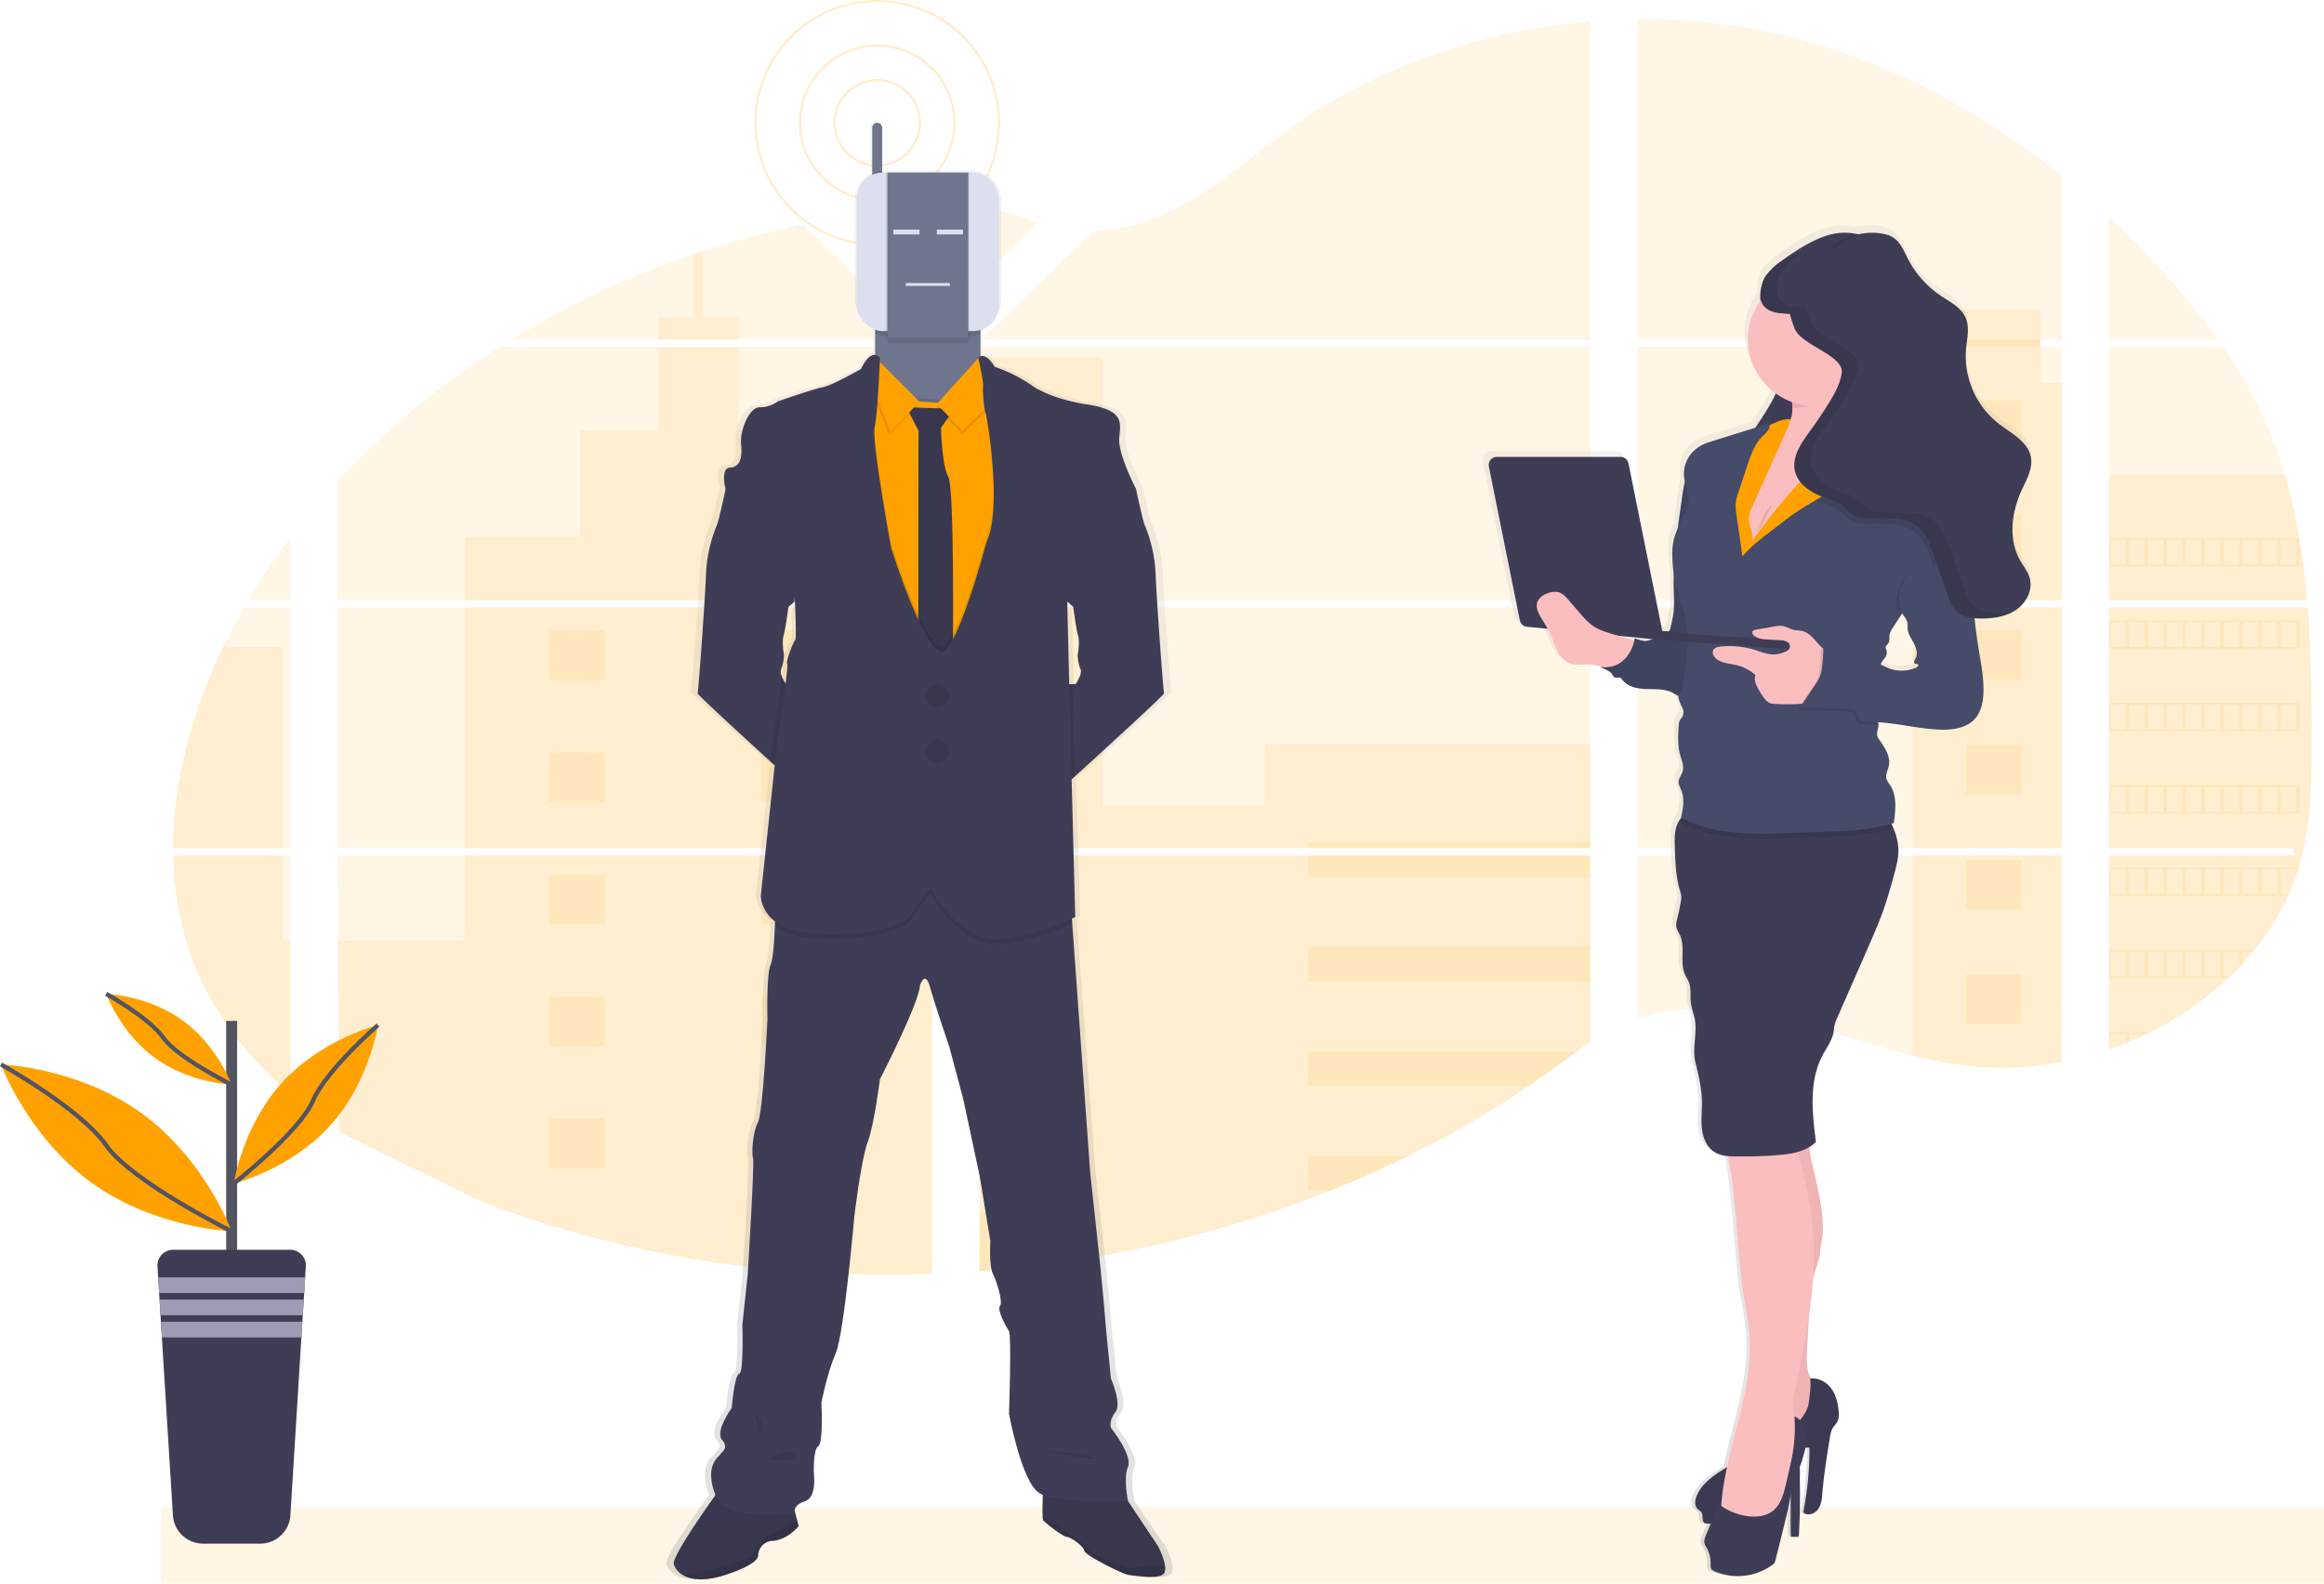 <?xml version="1.0" encoding="UTF-8" standalone="no"?>
<svg
   xmlns:dc="http://purl.org/dc/elements/1.1/"
   xmlns:cc="http://creativecommons.org/ns#"
   xmlns:rdf="http://www.w3.org/1999/02/22-rdf-syntax-ns#"
   xmlns:svg="http://www.w3.org/2000/svg"
   xmlns="http://www.w3.org/2000/svg"
   xmlns:xlink="http://www.w3.org/1999/xlink"
   xmlns:sodipodi="http://sodipodi.sourceforge.net/DTD/sodipodi-0.dtd"
   xmlns:inkscape="http://www.inkscape.org/namespaces/inkscape"
   inkscape:version="1.0rc1 (09960d6f05, 2020-04-09)"
   sodipodi:docname="ML.svg"
   version="1.1"
   viewBox="0 0 1076.4 733.47"
   height="733.47"
   width="1076.4"
   data-name="Layer 1"
   id="fd25c83a-acc9-441d-8dce-2bbb37970907">
  <sodipodi:namedview
     inkscape:current-layer="fd25c83a-acc9-441d-8dce-2bbb37970907"
     inkscape:window-maximized="1"
     inkscape:window-y="27"
     inkscape:window-x="0"
     inkscape:cy="366.73499"
     inkscape:cx="538.20001"
     inkscape:zoom="1.2421033"
     showgrid="false"
     id="namedview307"
     inkscape:window-height="1376"
     inkscape:window-width="2560"
     inkscape:pageshadow="2"
     inkscape:pageopacity="0"
     guidetolerance="10"
     gridtolerance="10"
     objecttolerance="10"
     borderopacity="1"
     bordercolor="#666666"
     pagecolor="#ffffff" />
  <defs
     id="defs10">
    <linearGradient
       gradientUnits="userSpaceOnUse"
       y2="138.95"
       x2="487.42"
       y1="814.54"
       x1="487.42"
       id="bc224463-365b-4973-a542-782a8bb75c72">
      <stop
         id="stop2"
         stop-opacity="0.25"
         stop-color="gray"
         offset="0" />
      <stop
         id="stop4"
         stop-opacity="0.12"
         stop-color="gray"
         offset="0.54" />
      <stop
         id="stop6"
         stop-opacity="0.1"
         stop-color="gray"
         offset="1" />
    </linearGradient>
    <linearGradient
       xlink:href="#bc224463-365b-4973-a542-782a8bb75c72"
       gradientTransform="matrix(-1, 0, 0, 1, 1751.04, 0)"
       y2="187.56"
       x2="875.73"
       y1="813.03"
       x1="875.73"
       id="f10c32a2-f99a-4cbc-971d-c4e860c06767" />
  </defs>
  <title
     id="title12">robotics</title>
  <path
     id="path14"
     opacity="0.1"
     fill="#ffa200"
     transform="translate(-61.56 -83.02)"
     d="M1130.38,364.35h-91.94V475.79h85.22c.22,1.15.44,2.3.68,3.45h-85.9v89.85l.43-.14c2.43-.85,4.84-1.75,7.23-2.72l1.55-.62q3.66-1.53,7.23-3.23c.84-.39,1.68-.8,2.51-1.22a150,150,0,0,0,36.17-25c.31-.26.6-.55.89-.82,1.46-1.41,2.9-2.85,4.3-4.32.52-.54,1-1.08,1.54-1.64,1.65-1.79,3.24-3.64,4.79-5.5.23-.28.45-.56.68-.82A115.92,115.92,0,0,0,1121.34,498c.13-.26.24-.55.36-.82,1.26-2.82,2.39-5.68,3.37-8.59.41-1.22.81-2.45,1.16-3.68.13-.37.23-.74.34-1.1,5.09-17.84,5.68-36.4,5.68-54.85q0-3.23,0-6.45c0-7.45-.11-14.95-.24-22.44,0-1.94-.1-3.88-.14-5.83-.13-4.94-.3-9.9-.54-14.84-.06-1.37-.13-2.75-.21-4.11,0-.79-.08-1.58-.14-2.37Q1130.71,368.61,1130.38,364.35Z" />
  <path
     id="path16"
     opacity="0.1"
     fill="#ffa200"
     transform="translate(-61.56 -83.02)"
     d="M1038.44,240.27h50.44a343.41,343.41,0,0,0-26.83-32.84c-7.49-8.18-15.37-16.16-23.61-23.84Z" />
  <path
     id="path18"
     opacity="0.1"
     fill="#ffa200"
     transform="translate(-61.56 -83.02)"
     d="M1038.44,243.72V360.9h91.65c0-.34,0-.69-.09-1-.08-.93-.16-1.85-.25-2.77-.09-1.08-.21-2.17-.32-3.25s-.25-2.35-.39-3.52-.26-2.35-.41-3.52-.29-2.34-.45-3.5-.31-2.33-.48-3.49c-.14-1-.28-1.93-.43-2.89-.21-1.37-.43-2.73-.66-4.09,0-.2-.07-.41-.1-.6a253.15,253.15,0,0,0-6.75-29.42A201.46,201.46,0,0,0,1108.39,273a215,215,0,0,0-17.1-29.29Z" />
  <path
     id="path20"
     opacity="0.1"
     fill="#ffa200"
     transform="translate(-61.56 -83.02)"
     d="M820.1,364.35V475.79h196.38V364.35Zm0,114.88V554.7c22.86-7.31,49-4.35,72.7,1.65,18.35,4.65,36.23,11,54.55,15.55a198.26,198.26,0,0,0,24.87,4.7l2.06.23,3,.27,3,.22a1.67,1.67,0,0,1,.31,0c.44,0,.89,0,1.34.06l.46,0c.54,0,1.08.06,1.62.06h0c.77,0,1.55,0,2.33.07h1c.77,0,1.55,0,2.33,0l1.71,0,1.38,0c.59,0,1.17,0,1.75-.06.94,0,1.88-.08,2.83-.14h0l1.75-.12c.72,0,1.45-.1,2.16-.17,1.53-.12,3-.27,4.55-.46.6-.07,1.21-.14,1.81-.23l.89-.11c1.51-.2,3-.43,4.51-.69,1.11-.17,2.22-.37,3.34-.58V479.23Zm146.06-239v3.44H820.1V360.9h196.38V243.71h-9.85v-3.44h9.85V164.54c-38.2-30.78-82.85-54.88-132.58-66a282.59,282.59,0,0,0-63.8-6.66V240.27Zm-449-.66.69.66H798.13V92.91c-49.9,4.15-98.56,20.91-137.79,48.68-18.85,13.33-35.78,29.14-56.93,39.36a89.15,89.15,0,0,1-35.6,9.2Zm-1.93-60.44v33.35l27.08-26.43C532.24,182.57,524.3,180.2,515.19,179.17Zm-.9,419.56.9,0V671.8q15.33-1.15,30.54-3.14A547.36,547.36,0,0,0,678,634.4h0q6.84-2.76,13.58-5.67,4.49-2,8.93-4,6.66-3.06,13.22-6.29A463.75,463.75,0,0,0,769.62,586c1.11-.76,2.23-1.52,3.33-2.29q3.31-2.3,6.59-4.64c1.09-.79,2.18-1.57,3.26-2.37l2.25-1.66c2.24-1.67,4.47-3.34,6.73-5h0c2.09-1.5,4.2-3,6.34-4.4v-86.4H572.94c.16-.5.31-1,.48-1.53-.18.51-.34,1-.49,1.53H515.19V598.67Zm.9-355V360.9H798.13V243.71Zm0,120.64V475.79H798.13V364.35ZM458.67,182.56l34.56,33.73V179Q475.86,180.08,458.67,182.56ZM218,364.35V475.79H493.23V364.35Zm66.52,275.24a511.15,511.15,0,0,0,129.73,30.78l.19,0q12.58,1.33,25.25,2.06l.31,0h0c17.69,1,35.45,1.23,53.18.57V479.23H218l1,128.32M141.79,475.79h54.28V364.35H174.6c-2.23,3.91-4.39,7.86-6.44,11.85-1.1,2.13-2.17,4.29-3.21,6.45C150.82,412,141.84,444.22,141.79,475.79Zm0,3.44c.44,22.64,5.54,44.87,16.73,65.4,9.3,17,22.22,32,37.51,45V479.23ZM176.61,360.9h19.46v-29A310.66,310.66,0,0,0,176.61,360.9ZM298.5,240.27H486.74l.68-.66-1-1h0L433.49,187A427.49,427.49,0,0,0,387,199.43c-1.44.47-2.88,1-4.31,1.45A422,422,0,0,0,298.5,240.27ZM218,305.64V360.9H459.38l0,0,0,0h33.83v-114l-3.86-3.14H293A378.08,378.08,0,0,0,218,305.64Z" />
  <path
     id="path22"
     opacity="0.1"
     fill="#ffa200"
     transform="translate(-61.56 -83.02)"
     d="M1038.44,302.83V360.9h91.65c0-.34,0-.69-.09-1-.08-.93-.16-1.85-.25-2.77-.09-1.08-.21-2.17-.32-3.25s-.25-2.35-.39-3.52-.26-2.35-.41-3.52-.29-2.34-.45-3.5-.31-2.33-.48-3.49c-.14-1-.28-1.93-.43-2.89-.21-1.37-.43-2.73-.66-4.09,0-.2-.07-.41-.1-.6a253.15,253.15,0,0,0-6.75-29.42Z" />
  <path
     id="path24"
     opacity="0.1"
     fill="#ffa200"
     transform="translate(-61.56 -83.02)"
     d="M1130.38,364.35h-91.94V475.79h85.22c.22,1.15.44,2.3.68,3.45h-85.9v89.85l.43-.14c2.43-.85,4.84-1.75,7.23-2.72l1.55-.62q3.66-1.53,7.23-3.23c.84-.39,1.68-.8,2.51-1.22a150,150,0,0,0,36.17-25c.31-.26.6-.55.89-.82,1.46-1.41,2.9-2.85,4.3-4.32.52-.54,1-1.08,1.54-1.64,1.65-1.79,3.24-3.64,4.79-5.5.23-.28.45-.56.68-.82A115.92,115.92,0,0,0,1121.34,498c.13-.26.24-.55.36-.82,1.26-2.82,2.39-5.68,3.37-8.59.41-1.22.81-2.45,1.16-3.68.13-.37.23-.74.34-1.1,5.09-17.84,5.68-36.4,5.68-54.85q0-3.23,0-6.45c0-7.45-.11-14.95-.24-22.44,0-1.94-.1-3.88-.14-5.83-.13-4.94-.3-9.9-.54-14.84-.06-1.37-.13-2.75-.21-4.11,0-.79-.08-1.58-.14-2.37Q1130.71,368.61,1130.38,364.35Z" />
  <polygon
     id="polygon26"
     opacity="0.1"
     fill="#ffa200"
     points="885.8 177.48 885.8 277.89 954.93 277.89 954.93 177.48 945.08 177.48 945.08 143.48 904.61 143.48 904.61 177.48 885.8 177.48" />
  <rect
     id="rect28"
     opacity="0.1"
     fill="#ffa200"
     height="111.44"
     width="69.13"
     y="281.33"
     x="885.8" />
  <path
     id="path30"
     opacity="0.1"
     fill="#ffa200"
     transform="translate(-61.56 -83.02)"
     d="M1016.49,479.24H947.36V571.9a199.92,199.92,0,0,0,24.86,4.7l2.07.23,3,.27c1,.08,2,.16,3,.22l.31,0c.44,0,.89,0,1.34.06l.46,0c.54,0,1.09.05,1.63.06h0c.78,0,1.55,0,2.33.06h1c.77,0,1.54,0,2.33,0l1.7,0c.46,0,.93,0,1.39,0l1.75-.06c.93,0,1.88-.08,2.82-.14h0l1.74-.12,2.17-.17c1.52-.12,3-.28,4.54-.46l1.81-.23.89-.11c1.51-.2,3-.43,4.51-.69,1.12-.17,2.23-.38,3.35-.58Z" />
  <rect
     id="rect32"
     opacity="0.1"
     fill="#ffa200"
     height="112.26"
     width="57.01"
     y="165.62"
     x="453.64" />
  <polygon
     id="polygon34"
     opacity="0.1"
     fill="#ffa200"
     points="453.64 281.33 453.64 392.77 736.58 392.77 736.58 344.71 585.87 344.71 585.87 373.06 510.64 373.06 510.64 281.33 453.64 281.33" />
  <path
     id="path36"
     opacity="0.1"
     fill="#ffa200"
     transform="translate(-61.56 -83.02)"
     d="M514.29,598.73l.9,0V671.8q15.33-1.15,30.54-3.14a547,547,0,0,0,132.33-34.27q18.23-7.3,35.73-15.94A466.71,466.71,0,0,0,769.63,586q6.68-4.53,13.17-9.29c3-2.2,6-4.46,9-6.64,2.09-1.51,4.2-3,6.35-4.41V479.24H573c.16-.52.31-1,.47-1.54-.17.51-.33,1-.48,1.54H515.19V598.68Z" />
  <path
     id="path38"
     opacity="0.1"
     fill="#ffa200"
     transform="translate(-61.56 -83.02)"
     d="M366.52,240.27h37.14V230H387V199.43c-1.44.48-2.89,1-4.32,1.45V230H366.52Z" />
  <path
     id="path40"
     opacity="0.1"
     fill="#ffa200"
     transform="translate(-61.56 -83.02)"
     d="M277,360.9H459.39l-.06,0,.08,0h33.82V248.64h-9.58v83h-43.8V282.51H403.66V243.72H366.52v38.79H330.35v49.11H277Z" />
  <path
     id="path42"
     opacity="0.1"
     fill="#ffa200"
     transform="translate(-61.56 -83.02)"
     d="M277,364.35V475.79H493.23V364.35Zm7.55,275.24a511.15,511.15,0,0,0,129.73,30.78l.19,0q12.58,1.33,25.25,2.06l.31,0h0c17.69,1,35.45,1.23,53.18.57V479.23H277v39.51H218l.31,88.22" />
  <path
     id="path44"
     opacity="0.1"
     fill="#ffa200"
     transform="translate(-61.56 -83.02)"
     d="M192.26,479.24H141.83c.44,22.63,5.55,44.85,16.74,65.38,9.29,17.06,22.22,32,37.5,45V518.74h-3.81Z" />
  <path
     id="path46"
     opacity="0.1"
     fill="#ffa200"
     transform="translate(-61.56 -83.02)"
     d="M141.8,475.79h50.46V382.65H165C150.83,412,141.84,444.23,141.8,475.79Z" />
  <rect
     id="rect48"
     opacity="0.1"
     fill="#ffa200"
     height="35.2"
     width="30.54"
     y="196.83"
     x="453.64" />
  <rect
     id="rect50"
     opacity="0.1"
     fill="#ffa200"
     height="8.1"
     width="30.54"
     y="269.78"
     x="453.64" />
  <rect
     id="rect52"
     opacity="0.1"
     fill="#ffa200"
     height="23.65"
     width="30.54"
     y="281.33"
     x="453.64" />
  <rect
     id="rect54"
     opacity="0.1"
     fill="#ffa200"
     height="35.2"
     width="30.54"
     y="342.74"
     x="453.64" />
  <rect
     id="rect56"
     opacity="0.1"
     fill="#ffa200"
     height="35.2"
     width="30.54"
     y="415.7"
     x="453.64" />
  <path
     id="path58"
     opacity="0.1"
     fill="#ffa200"
     transform="translate(-61.56 -83.02)"
     d="M515.19,598.68l-.9.05.9,0v8.17h30.54V571.67H515.19Z" />
  <path
     id="path60"
     opacity="0.1"
     fill="#ffa200"
     transform="translate(-61.56 -83.02)"
     d="M515.19,644.61V671.8q15.33-1.15,30.54-3.14v-24Z" />
  <rect
     id="rect62"
     opacity="0.1"
     fill="#ffa200"
     height="2.58"
     width="130.88"
     y="390.19"
     x="605.7" />
  <rect
     id="rect64"
     opacity="0.1"
     fill="#ffa200"
     height="9.91"
     width="130.88"
     y="396.22"
     x="605.7" />
  <rect
     id="rect66"
     opacity="0.1"
     fill="#ffa200"
     height="15.94"
     width="130.88"
     y="438.61"
     x="605.7" />
  <path
     id="path68"
     opacity="0.1"
     fill="#ffa200"
     transform="translate(-61.56 -83.02)"
     d="M667.25,570V586H769.63q6.68-4.53,13.17-9.29c3-2.2,6-4.45,9-6.64Z" />
  <path
     id="path70"
     opacity="0.1"
     fill="#ffa200"
     transform="translate(-61.56 -83.02)"
     d="M667.25,618.45v15.94h10.81q18.24-7.3,35.73-15.94Z" />
  <rect
     id="rect72"
     opacity="0.1"
     fill="#ffa200"
     transform="translate(792.78 690.19) rotate(-180)"
     height="22.91"
     width="25.76"
     y="375.15"
     x="414.29" />
  <rect
     id="rect74"
     opacity="0.1"
     fill="#ffa200"
     transform="translate(1908.53 476.68) rotate(-180)"
     height="22.91"
     width="25.76"
     y="268.39"
     x="972.16" />
  <rect
     id="rect76"
     opacity="0.1"
     fill="#ffa200"
     transform="translate(1908.53 583.12) rotate(-180)"
     height="22.91"
     width="25.76"
     y="321.61"
     x="972.16" />
  <rect
     id="rect78"
     opacity="0.1"
     fill="#ffa200"
     transform="translate(1908.53 689.55) rotate(-180)"
     height="22.91"
     width="25.76"
     y="374.83"
     x="972.16" />
  <rect
     id="rect80"
     opacity="0.1"
     fill="#ffa200"
     transform="translate(1908.53 795.99) rotate(-180)"
     height="22.91"
     width="25.76"
     y="428.05"
     x="972.16" />
  <rect
     id="rect82"
     opacity="0.1"
     fill="#ffa200"
     transform="translate(1908.53 902.43) rotate(-180)"
     height="22.91"
     width="25.76"
     y="481.27"
     x="972.16" />
  <rect
     id="rect84"
     opacity="0.1"
     fill="#ffa200"
     transform="translate(1908.53 1008.86) rotate(-180)"
     height="22.91"
     width="25.76"
     y="534.49"
     x="972.16" />
  <rect
     id="rect86"
     opacity="0.1"
     fill="#ffa200"
     transform="translate(596.06 690.19) rotate(-180)"
     height="22.91"
     width="25.76"
     y="375.15"
     x="315.93" />
  <rect
     id="rect88"
     opacity="0.1"
     fill="#ffa200"
     transform="translate(792.78 803.21) rotate(-180)"
     height="22.91"
     width="25.76"
     y="431.66"
     x="414.29" />
  <rect
     id="rect90"
     opacity="0.1"
     fill="#ffa200"
     transform="translate(596.06 803.21) rotate(-180)"
     height="22.91"
     width="25.76"
     y="431.66"
     x="315.93" />
  <rect
     id="rect92"
     opacity="0.1"
     fill="#ffa200"
     transform="translate(792.78 916.23) rotate(-180)"
     height="22.91"
     width="25.76"
     y="488.17"
     x="414.29" />
  <rect
     id="rect94"
     opacity="0.1"
     fill="#ffa200"
     transform="translate(596.06 916.23) rotate(-180)"
     height="22.91"
     width="25.76"
     y="488.17"
     x="315.93" />
  <rect
     id="rect96"
     opacity="0.1"
     fill="#ffa200"
     transform="translate(792.78 1029.26) rotate(-180)"
     height="22.91"
     width="25.76"
     y="544.68"
     x="414.29" />
  <rect
     id="rect98"
     opacity="0.1"
     fill="#ffa200"
     transform="translate(596.06 1029.26) rotate(-180)"
     height="22.91"
     width="25.76"
     y="544.68"
     x="315.93" />
  <rect
     id="rect100"
     opacity="0.1"
     fill="#ffa200"
     transform="translate(792.78 1142.28) rotate(-180)"
     height="22.91"
     width="25.76"
     y="601.19"
     x="414.29" />
  <rect
     id="rect102"
     opacity="0.1"
     fill="#ffa200"
     transform="translate(596.06 1142.28) rotate(-180)"
     height="22.91"
     width="25.76"
     y="601.19"
     x="315.93" />
  <polygon
     id="polygon104"
     opacity="0.1"
     fill="#ffa200"
     points="378.5 589.46 378.5 574.68 352.74 574.68 352.74 587.36 378.5 589.46" />
  <path
     id="path106"
     opacity="0.1"
     fill="#ffa200"
     transform="translate(-61.56 -83.02)"
     d="M1038.44,332.24v13.11h88.17V332.24Zm79.39.83h7.23v11.46h-7.23Zm-8.78,0h7.23v11.46h-7.23Zm-8.76,0h7.23v11.46h-7.23Zm-8.78,0h7.23v11.46h-7.23Zm-8.77,0H1090v11.46h-7.23Zm-8.78,0h7.23v11.46H1074Zm-8.78,0h7.23v11.46h-7.23Zm-8.77,0h7.23v11.46h-7.23Zm-8.77,0h7.23v11.46h-7.23Zm-8.77,0h7.23v11.46h-7.23Z" />
  <path
     id="path108"
     opacity="0.1"
     fill="#ffa200"
     transform="translate(-61.56 -83.02)"
     d="M1038.44,370.4v13.11h88.17V370.4Zm79.39.83h7.23v11.45h-7.23Zm-8.78,0h7.23v11.45h-7.23Zm-8.76,0h7.23v11.45h-7.23Zm-8.78,0h7.23v11.45h-7.23Zm-8.77,0H1090v11.45h-7.23Zm-8.78,0h7.23v11.45H1074Zm-8.78,0h7.23v11.45h-7.23Zm-8.77,0h7.23v11.45h-7.23Zm-8.77,0h7.23v11.45h-7.23Zm-8.77,0h7.23v11.45h-7.23Z" />
  <path
     id="path110"
     opacity="0.1"
     fill="#ffa200"
     transform="translate(-61.56 -83.02)"
     d="M1038.44,408.56v13.1h88.17v-13.1Zm79.39.82h7.23v11.45h-7.23Zm-8.78,0h7.23v11.45h-7.23Zm-8.76,0h7.23v11.45h-7.23Zm-8.78,0h7.23v11.45h-7.23Zm-8.77,0H1090v11.45h-7.23Zm-8.78,0h7.23v11.45H1074Zm-8.78,0h7.23v11.45h-7.23Zm-8.77,0h7.23v11.45h-7.23Zm-8.77,0h7.23v11.45h-7.23Zm-8.77,0h7.23v11.45h-7.23Z" />
  <path
     id="path112"
     opacity="0.1"
     fill="#ffa200"
     transform="translate(-61.56 -83.02)"
     d="M1038.44,446.71V459.8h88.17V446.71Zm79.39.81h7.23V459h-7.23Zm-8.78,0h7.23V459h-7.23Zm-8.76,0h7.23V459h-7.23Zm-8.78,0h7.23V459h-7.23Zm-8.77,0H1090V459h-7.23Zm-8.78,0h7.23V459H1074Zm-8.78,0h7.23V459h-7.23Zm-8.77,0h7.23V459h-7.23Zm-8.77,0h7.23V459h-7.23Zm-8.77,0h7.23V459h-7.23Z" />
  <path
     id="path114"
     opacity="0.1"
     fill="#ffa200"
     transform="translate(-61.56 -83.02)"
     d="M1038.44,484.85V498h82.9c.12-.26.24-.55.35-.82h-3.86V485.68h7.23v2.86c.42-1.22.82-2.45,1.17-3.69Zm70.61.83h7.23v11.45h-7.23Zm-8.76,0h7.23v11.45h-7.23Zm-8.78,0h7.23v11.45h-7.23Zm-8.77,0H1090v11.45h-7.23Zm-8.78,0h7.23v11.45H1074Zm-8.78,0h7.23v11.45h-7.23Zm-8.77,0h7.23v11.45h-7.23Zm-8.77,0h7.23v11.45h-7.23Zm-8.77,0h7.23v11.45h-7.23Z" />
  <path
     id="path116"
     opacity="0.1"
     fill="#ffa200"
     transform="translate(-61.56 -83.02)"
     d="M1038.44,523v13.1h55.11c.32-.27.6-.55.89-.82h-2.93V523.83h7.23V531l1.55-1.65v-5.5h4.79c.23-.28.45-.56.68-.82Zm44.3.82H1090v11.46h-7.23Zm-8.78,0h7.23v11.46H1074Zm-8.78,0h7.23v11.46h-7.23Zm-8.77,0h7.23v11.46h-7.23Zm-8.77,0h7.23v11.46h-7.23Zm-8.77,0h7.23v11.46h-7.23Z" />
  <path
     id="path118"
     opacity="0.1"
     fill="#ffa200"
     transform="translate(-61.56 -83.02)"
     d="M1038.44,561.16v7.93l.43-.14v-7h7.23v4.26l1.54-.64V562h7.23v.4c.85-.39,1.69-.8,2.52-1.22Z" />
  <path
     id="path120"
     opacity="0.1"
     fill="#ffa200"
     transform="translate(-61.56 -83.02)"
     d="M459.35,360.92l0,0h0Zm54.94,237.81.9,0v0Zm58.64-119.5h0c.16-.5.31-1,.48-1.53C573.24,478.21,573.08,478.73,572.93,479.23ZM459.35,360.92l0,0h0ZM966.16,240.27v3.44h40.47v-3.44ZM514.29,598.73l.9,0v0Zm58.64-119.5h0c.16-.5.31-1,.48-1.53C573.24,478.21,573.08,478.73,572.93,479.23ZM459.35,360.92l0,0h0Zm54.94,237.81.9,0v0Zm58.64-119.5h0c.16-.5.31-1,.48-1.53C573.24,478.21,573.08,478.73,572.93,479.23Z" />
  <rect
     id="rect122"
     opacity="0.1"
     fill="#ffa200"
     height="35.42"
     width="1001.87"
     y="698.04"
     x="74.53" />
  <rect
     id="rect124"
     fill="#535461"
     height="114.02"
     width="5.07"
     y="472.85"
     x="104.76" />
  <path
     id="path126"
     fill="#3f3d56"
     transform="translate(-61.56 -83.02)"
     d="M203.21,669.54l-.32,5.14-.44,7.25-.19,3-.45,7.25-.19,3-.45,7.24-5.11,82.45A14,14,0,0,1,182.13,798H155.58a14,14,0,0,1-13.93-13.1l-5.12-82.45-.44-7.24-.19-3-.46-7.25-.18-3-.45-7.25-.32-5.14a7.23,7.23,0,0,1,7.22-7.67H196A7.21,7.21,0,0,1,203.21,669.54Z" />
  <polygon
     id="polygon128"
     fill="#9d9cb5"
     points="141.34 591.66 140.89 598.91 73.7 598.91 73.26 591.66 141.34 591.66" />
  <polygon
     id="polygon130"
     fill="#9d9cb5"
     points="140.71 601.93 140.26 609.19 74.34 609.19 73.89 601.93 140.71 601.93" />
  <polygon
     id="polygon132"
     fill="#9d9cb5"
     points="140.06 612.21 139.62 619.46 74.98 619.46 74.53 612.21 140.06 612.21" />
  <path
     id="path134"
     fill="#ffa200"
     transform="translate(-61.56 -83.02)"
     d="M127.08,598.61c29.49,21.33,41.77,54.71,41.77,54.71s-35.54-1.22-65-22.56S62,576.05,62,576.05,97.58,577.27,127.08,598.61Z" />
  <path
     id="path136"
     stroke-width="2"
     stroke-miterlimit="10"
     stroke="#535461"
     fill="none"
     transform="translate(-61.56 -83.02)"
     d="M62,576.05s36.89,20.48,48.72,37.43,58.09,39.84,58.09,39.84" />
  <path
     id="path138"
     fill="#ffa200"
     transform="translate(-61.56 -83.02)"
     d="M146.11,555.62c16.06,11.61,22.74,29.78,22.74,29.78s-19.34-.67-35.4-12.28-22.73-29.78-22.73-29.78S130.06,544,146.11,555.62Z" />
  <path
     id="path140"
     stroke-width="2"
     stroke-miterlimit="10"
     stroke="#535461"
     fill="none"
     transform="translate(-61.56 -83.02)"
     d="M110.72,543.34s20.07,11.15,26.52,20.37,31.61,21.69,31.61,21.69" />
  <path
     id="path142"
     fill="#ffa200"
     transform="translate(-61.56 -83.02)"
     d="M192.18,584.47c-18.44,20.27-22.34,46.75-22.34,46.75s26-6.38,44.44-26.65,22.34-46.74,22.34-46.74S210.62,564.2,192.18,584.47Z" />
  <path
     id="path144"
     stroke-width="2"
     stroke-miterlimit="10"
     stroke="#535461"
     fill="none"
     transform="translate(-61.56 -83.02)"
     d="M236.62,557.83s-24,20.77-30.13,35.09-36.65,38.3-36.65,38.3" />
  <circle
     id="circle146"
     opacity="0.2"
     stroke-miterlimit="10"
     stroke="#ffa200"
     fill="none"
     r="19.79"
     cy="56.89"
     cx="406.3" />
  <circle
     id="circle148"
     opacity="0.2"
     stroke-miterlimit="10"
     stroke="#ffa200"
     fill="none"
     r="35.77"
     cy="56.89"
     cx="406.3" />
  <circle
     id="circle150"
     opacity="0.2"
     stroke-miterlimit="10"
     stroke="#ffa200"
     fill="none"
     r="56.39"
     cy="56.89"
     cx="406.3" />
  <path
     id="path152"
     fill="url(#bc224463-365b-4973-a542-782a8bb75c72)"
     transform="translate(-61.56 -83.02)"
     d="M604.58,808.24c-.53-3.94-3.24-9-3.24-9l-14.47-21.15H587s-2.29-10.63,0-15.83-8.14-18.06-8.14-18.06-1.27-3.22,2-7.18-2-15.58-2-15.58-2.55-24.25-2.8-28-2.29-24.24-2.29-24.24l-4.84-43.55-8.6-115.4-.16-2.16c1.07-.51,1.63-.83,1.63-.83L560,443.49l1.49-1.31c13-11.47,42.91-38,42.62-38.61-.39-.74-3.63-44.35-4-55.3A64.71,64.71,0,0,0,595,325.64c-.75-1.46-2.91-11-3.81-15.08l-.39-1.81s-8.78-16.33-8-23.75,2.29-13-16.42-15.59c0,0-15.78-2.29-25.07-8.54a72.68,72.68,0,0,0-17.94-8.78s-3.44-6-6.79-4.84V234.51a13.87,13.87,0,0,0,8.81-12.76V175.86A14.06,14.06,0,0,0,511.14,162H471.35v0a13.92,13.92,0,0,0-1.72.15v-21a2.23,2.23,0,0,0-.7-1.62,2.38,2.38,0,0,0-1.67-.68,2.34,2.34,0,0,0-2.37,2.3v22.49a13.79,13.79,0,0,0-7.41,12.12v45.89a13.87,13.87,0,0,0,8.8,12.76v12.11c-1.61-.19-4,.92-6.72,6.46,0,0-13.62,7.67-18.33,8.54s-21.38,6.55-21.38,6.55a15,15,0,0,1-8.65,2.72c-5.22,0-9.55,11.14-8.91,17.2s-.39,10.51-5.22,10.76-2.19,9.93-2.17,10c-.06.27-.22,1-.45,2.06-.94,4.23-3,13.3-3.72,14.72a64.47,64.47,0,0,0-5.16,22.63c-.38,11-3.63,54.56-4,55.3-.24.49,20.26,18.8,34.69,31.59l2.08,1.84-6.63,60.53s0,6.78,6.82,11.86c0,.69,0,1.42-.08,2.16-.29,7-.87,15.65-2,17.9-2,4-1.53,25.23-1.53,25.23s-2,43.31-4.58,48-3.06,14.6-2.29,16.58-2.55,53.94-2.55,53.94l-2.55,23.25s.77,22.27-1.52,22.77-3.57,15.83-3.57,15.83-8.14,10.89-4.58,14.85-.53,5.69-.9,6.68-7.76,4.7-2.41,18.55c.05.14.12.26.18.39-5,6.77-20.87,28.69-19.91,32a8.91,8.91,0,0,0,4.24,5c3.73,2.18,10.14,3.19,20.32,0,16.93-5.32,15.66-9.16,15.66-9.16s.13-6.18,7.13-6.68,12.22-6.8,12.22-6.8l-.82-3-1.13-4.13c.14-1.23,1-3.25,4.87-4.4,5.86-1.73,4.33-12.61,4.33-12.61s-.51-11.39,2-12.87,1.52-20.29,1.52-20.29,2.81-13.61,6.88-22.77,8.91-63.58,8.91-63.58,3.3-26.72,6.36-34.39,5.86-29.2,5.86-29.2,18.84-35.63,19.09-43.55c0,0,2.44-7.42,4.79.75s9.21,27.71,9.21,27.71l6.62,24,7.89,35.87,5.09,30.19S520.53,669,522.56,673s4.84,13.11,3.31,14.85,3.06,9.89,4.33,11.62,0,38.36,0,38.36,5.85,31.17,14.25,36.61a11.1,11.1,0,0,0,1.86.94c-.12,3.38-.24,7.9-.08,10.26a4,4,0,0,0,.26,1.55c.76,1,9.42,7.66,11.2,7.66s8.14,4.34,8.4,6.44,18.61,11,21.2,11.26,15.2,2.47,17-1A5.6,5.6,0,0,0,604.58,808.24ZM559.5,362.39l1.31,1.1s1.33,10.21,2.29,13.26-.19,9-.19,9,.19,4.27,1.33,6.49S562,399.3,562,399.3H558.9l-1-38.22Zm-137.84,33a4.18,4.18,0,0,1-.2-3.15,9.29,9.29,0,0,0,.65-1.74,26,26,0,0,0,.69-4.75.18.18,0,0,0,0-.05c-.1-.58-1.08-6-.18-9s2.29-13.26,2.29-13.26l.87-.73,2-1.68s.06-.64.14-1.69c.43,9,.77,18.84.22,19.38-1,1-4.71,10.64-3.82,11,.29.12-.11,4-.78,9.18A18.4,18.4,0,0,1,421.66,395.4Z" />
  <path
     id="path154"
     fill="#6f758d"
     transform="translate(-61.56 -83.02)"
     d="M470.15,142.2v30.33a2.3,2.3,0,0,1-4.6,0V142.2a2.3,2.3,0,0,1,2.3-2.3,2.32,2.32,0,0,1,2.3,2.3Z" />
  <path
     id="path156"
     fill="#6f758d"
     transform="translate(-61.56 -83.02)"
     d="M515.69,223.28v47.13a14.25,14.25,0,0,1-14.21,14.21H481.12a14.25,14.25,0,0,1-14.22-14.21V223.28a14.26,14.26,0,0,1,14.22-14.21h20.36a14.25,14.25,0,0,1,14.21,14.21Z" />
  <path
     id="path158"
     fill="#3f3d56"
     transform="translate(-61.56 -83.02)"
     d="M435.63,399.89l-3.89,48s-5.84-5.29-13.4-12.19c-14-12.77-33.9-31.06-33.67-31.54.37-.74,3.52-44.29,3.89-55.22a66.29,66.29,0,0,1,5-22.61c.7-1.41,2.7-10.46,3.61-14.69.29-1.32.46-2.17.46-2.17l6.49-2.6s27.24,30.39,27.24,30.95-1.85,23.9-1.85,23.9l-1.94,1.69-.84.72s-1.3,10.2-2.23,13.25c-.87,2.9.08,8.37.18,8.94v.05a26.39,26.39,0,0,1-.68,4.74,9.68,9.68,0,0,1-.62,1.75,4.3,4.3,0,0,0,.19,3.14,19.06,19.06,0,0,0,2,3.9Z" />
  <path
     id="path160"
     fill="#3f3d56"
     transform="translate(-61.56 -83.02)"
     d="M600.72,404.15c.29.58-28.77,27.1-41.36,38.55l-5.71,5.18-3.89-48h10s3.34-4.82,2.23-7-1.3-6.49-1.3-6.49,1.11-5.93.19-9-2.23-13.25-2.23-13.25L557.38,363l-1.51-1.32S554,338.37,554,337.81s27.24-30.95,27.24-30.95l6.48,2.6s.15.7.38,1.81c.88,4,3,13.6,3.7,15.05a66.12,66.12,0,0,1,5,22.61C597.2,359.86,600.35,403.41,600.72,404.15Z" />
  <path
     id="path162"
     fill="#3f3d56"
     transform="translate(-61.56 -83.02)"
     d="M600.84,811.51c-1.73,3.46-14,1.24-16.48,1s-20.33-9.15-20.58-11.24-6.43-6.43-8.15-6.43-10.13-6.67-10.88-7.66a4.19,4.19,0,0,1-.25-1.54c-.26-4.06.25-14.52.25-14.52l35.83,2L598,799.28s2.62,5,3.14,9A5.79,5.79,0,0,1,600.84,811.51Z" />
  <path
     id="path164"
     opacity="0.1"
     transform="translate(-61.56 -83.02)"
     d="M600.84,811.51c-1.73,3.46-14,1.24-16.48,1s-20.33-9.15-20.58-11.24-6.43-6.43-8.15-6.43-10.13-6.67-10.88-7.66a4.19,4.19,0,0,1-.25-1.54c-.26-4.06.25-14.52.25-14.52l35.83,2L598,799.28s2.62,5,3.14,9A5.79,5.79,0,0,1,600.84,811.51Z" />
  <path
     id="path166"
     opacity="0.1"
     transform="translate(-61.56 -83.02)"
     d="M600.84,811.51c-1.73,3.46-14,1.24-16.48,1s-20.33-9.15-20.58-11.24-6.43-6.43-8.15-6.43-10.13-6.67-10.88-7.66a4.19,4.19,0,0,1-.25-1.54L556.12,793s7.41,4.7,9.39,7.54,17.56,8.65,18.85,8.76c1,.1,11.2-1.86,16.78-1A5.79,5.79,0,0,1,600.84,811.51Z" />
  <path
     id="path168"
     fill="#3f3d56"
     transform="translate(-61.56 -83.02)"
     d="M431.47,789.89s-5.07,6.3-11.86,6.79a7,7,0,0,0-6.92,6.67s1.24,3.84-15.19,9.15c-9.89,3.2-16.11,2.19-19.74,0a8.77,8.77,0,0,1-4.1-5c-1.11-3.95,20.75-34,20.75-34l19.89-1.24,14.21,6.43,2.17,8.13Z" />
  <path
     id="path170"
     opacity="0.1"
     transform="translate(-61.56 -83.02)"
     d="M431.47,789.89s-5.07,6.3-11.86,6.79a7,7,0,0,0-6.92,6.67s1.24,3.84-15.19,9.15c-9.89,3.2-16.11,2.19-19.74,0a8.77,8.77,0,0,1-4.1-5c-1.11-3.95,20.75-34,20.75-34l19.89-1.24,14.21,6.43,2.17,8.13Z" />
  <path
     id="path172"
     fill="none"
     transform="translate(-61.56 -83.02)"
     d="M431.47,789.89s-5.07,6.3-11.86,6.79a7,7,0,0,0-6.92,6.67s1.24,3.84-15.19,9.15c-9.89,3.2-16.11,2.19-19.74,0,9.33-1,29.93-6.86,32-8.9,2.47-2.48,5.56-9.27,7.66-9.39,1.45-.09,8.85-4.55,13.29-7.31Z" />
  <path
     id="path174"
     opacity="0.1"
     transform="translate(-61.56 -83.02)"
     d="M431.47,789.89s-5.07,6.3-11.86,6.79a7,7,0,0,0-6.92,6.67s1.24,3.84-15.19,9.15c-9.89,3.2-16.11,2.19-19.74,0,9.33-1,29.93-6.86,32-8.9,2.47-2.48,5.56-9.27,7.66-9.39,1.45-.09,8.85-4.55,13.29-7.31Z" />
  <path
     id="path176"
     fill="#3f3d56"
     transform="translate(-61.56 -83.02)"
     d="M584,762.34c-2.22,5.19,0,15.81,0,15.81s-33.11,1.74-41.26-3.7-13.84-36.57-13.84-36.57,1.23-36.56,0-38.3-5.68-9.88-4.2-11.6-1.24-10.88-3.21-14.83-1.24-15.32-1.24-15.32l-4.94-30.14-7.66-35.83-6.42-24s-6.67-19.52-8.94-27.68-4.65-.74-4.65-.74c-.24,7.91-18.53,43.49-18.53,43.49s-2.72,21.49-5.69,29.15-6.17,34.35-6.17,34.35-4.69,54.35-8.65,63.49S442,732.69,442,732.69s1,18.78-1.48,20.26-2,12.85-2,12.85,1.48,10.87-4.21,12.61-4.69,5.43-4.69,5.43S398,789,392.8,775.19s2-17.54,2.34-18.53,4.34-2.71.87-6.67,4.45-14.83,4.45-14.83,1.24-15.31,3.46-15.81,1.48-22.73,1.48-22.73l2.47-23.22s3.22-51.89,2.48-53.87-.25-11.86,2.22-16.55S417,555.05,417,555.05s-.5-21.25,1.48-25.2c1.12-2.24,1.68-10.85,2-17.88.2-5.35.26-9.79.26-9.79L448.4,491.8,484,480.44l29.9,14.32,43.73,8.4.55,7.55L566.49,626l4.7,43.49s2,20.5,2.23,24.2,2.71,27.93,2.71,27.93,5.19,11.61,2,15.56-2,7.17-2,7.17S586.26,757.15,584,762.34Z" />
  <polygon
     id="polygon178"
     opacity="0.1"
     points="470.6 181.72 459.24 384.2 397.46 371.23 385.23 290.06 397.34 181.1 406.46 182.27 422.55 184.32 438.48 185.31 455.74 183.38 470.6 181.72" />
  <polygon
     id="polygon180"
     fill="#ffa200"
     points="470.6 183.21 459.24 385.68 397.46 372.71 385.23 291.54 397.34 182.59 406.46 183.75 422.55 185.8 438.48 186.79 455.74 184.86 470.6 183.21" />
  <path
     id="path182"
     fill="#3f3d56"
     transform="translate(-61.56 -83.02)"
     d="M481.38,271.66l22.24.74-6.25,8.75s.44,17.68,3.41,22.75,2.1,83.39,2.1,83.39L497,398.53l-10.13-12.6.12-103.4Z" />
  <path
     id="path184"
     opacity="0.1"
     transform="translate(-61.56 -83.02)"
     d="M481.38,271.66l22.24.74-6.25,8.75s.44,17.68,3.41,22.75,2.1,83.39,2.1,83.39L497,398.53l-10.13-12.6.12-103.4Z" />
  <polygon
     id="polygon186"
     opacity="0.1"
     points="454.66 165.66 433.91 188.64 445.77 200.99 465.41 181.85 454.66 165.66" />
  <path
     id="path188"
     fill="#ffa200"
     transform="translate(-61.56 -83.02)"
     d="M514.85,248.71l-19.39,21.46,11.86,12.36L527,263.38l-9.61-14.48A1.58,1.58,0,0,0,514.85,248.71Z" />
  <polygon
     id="polygon190"
     opacity="0.1"
     points="425.14 187.53 404.14 166.53 402.16 177.52 411.8 201.61 425.14 187.53" />
  <polygon
     id="polygon192"
     fill="#ffa200"
     points="425.88 186.05 404.88 165.04 402.9 176.04 412.54 200.13 425.88 186.05" />
  <path
     id="path194"
     opacity="0.1"
     transform="translate(-61.56 -83.02)"
     d="M558.15,510.71A102.37,102.37,0,0,1,526.22,520c-20.38,2.6-33.72-23.34-33.72-23.34l-7.78,10.13c-2.47,10.75-40.16,13.46-55.47,9.38a24.27,24.27,0,0,1-8.78-4.16c.2-5.35.26-9.79.26-9.79L448.4,491.8,484,480.44l29.9,14.32,43.73,8.4Z" />
  <path
     id="path196"
     opacity="0.1"
     transform="translate(-61.56 -83.02)"
     d="M532.15,266.22,520.79,468.69l-61.77-13-12.23-81.16,12.11-109,9.12,1.16a110.57,110.57,0,0,1-1.34,11.81c-1.48,6.92,7.66,56.09,7.66,56.09s17.37,55.13,25.2,47.19,18.9-49.91,18.9-49.91c7.54-15.57.13-59.17-.43-60.1a17.65,17.65,0,0,1-.71-4Z" />
  <path
     id="path198"
     opacity="0.1"
     transform="translate(-61.56 -83.02)"
     d="M558.84,422.86l.52,19.84-5.71,5.18-3.89-48h8.52Z" />
  <path
     id="path200"
     opacity="0.1"
     transform="translate(-61.56 -83.02)"
     d="M424.69,386.31v.05a26.39,26.39,0,0,1-.68,4.74c0-.44,0-.69-.08-.72C423.57,390.22,424,388.41,424.69,386.31Z" />
  <path
     id="path202"
     opacity="0.1"
     transform="translate(-61.56 -83.02)"
     d="M435.63,399.89l-3.89,48s-5.84-5.29-13.4-12.19l.9-8.5s3.19-20.9,4.35-31.2a19.06,19.06,0,0,0,2,3.9Z" />
  <path
     id="path204"
     fill="#3f3d56"
     transform="translate(-61.56 -83.02)"
     d="M469.14,248.8s-3.7-5.43-8.76,5.07c0,0-13.22,7.66-17.79,8.52s-20.75,6.55-20.75,6.55a14.3,14.3,0,0,1-8.41,2.72c-5.06,0-9.26,11.11-8.64,17.17s-.37,10.5-5.07,10.75-2.1,10-2.1,10l31.26,35.83s2,33,1,34-4.58,10.62-3.71,11-4.7,36.82-4.7,36.82L413.93,498s0,11.85,15.32,15.93,53,1.36,55.47-9.39l7.78-10.13s13.34,26,33.72,23.35,33.36-10,33.36-10l-2.23-84.87-1.48-61.15,31.87-52.25s-8.52-16.31-7.78-23.72,2.23-13-15.93-15.57c0,0-15.32-2.28-24.34-8.52a69.38,69.38,0,0,0-17.42-8.77s-4.1-7.4-7.64-4.2c0,0,2.58,11.36,2.27,13.4s.55,11.06,1.11,12,8,44.53.43,60.1c0,0-11.07,42-18.9,49.9s-25.2-47.19-25.2-47.19-9.14-49.16-7.66-56.08S469.14,248.8,469.14,248.8Z" />
  <circle
     id="circle206"
     fill="#3f3d56"
     r="5.44"
     cy="322.31"
     cx="434.03" />
  <circle
     id="circle208"
     fill="#3f3d56"
     r="5.44"
     cy="347.94"
     cx="434.03" />
  <circle
     id="circle210"
     opacity="0.1"
     r="5.44"
     cy="322.31"
     cx="434.03" />
  <circle
     id="circle212"
     opacity="0.1"
     r="5.44"
     cy="347.94"
     cx="434.03" />
  <path
     id="path214"
     opacity="0.1"
     transform="translate(-61.56 -83.02)"
     d="M544.43,754.93s22.31,1.73,24.54,3.46S544.43,754.93,544.43,754.93Z" />
  <path
     id="path216"
     opacity="0.1"
     transform="translate(-61.56 -83.02)"
     d="M411.58,737.39s4.7,5.93,2.72,8.65S411.58,737.39,411.58,737.39Z" />
  <path
     id="path218"
     opacity="0.1"
     transform="translate(-61.56 -83.02)"
     d="M417.26,758.74s8.65-5.68,12.11-1.9S417.26,758.74,417.26,758.74Z" />
  <path
     id="path220"
     opacity="0.1"
     transform="translate(-61.56 -83.02)"
     d="M515.69,223.28v14.27a14.1,14.1,0,0,1-5.66,1.19H472.58a14,14,0,0,1-5.68-1.2V223.28a14.26,14.26,0,0,1,14.22-14.21h20.36A14.26,14.26,0,0,1,515.69,223.28Z" />
  <path
     id="path222"
     opacity="0.1"
     transform="translate(-61.56 -83.02)"
     d="M470.15,162v10.54a2.3,2.3,0,0,1-4.6,0v-8.87A13.57,13.57,0,0,1,470.15,162Z" />
  <rect
     id="rect224"
     fill="#dcdfed"
     rx="12"
     height="73.41"
     width="65.88"
     y="79.94"
     x="396.8" />
  <path
     id="path226"
     opacity="0.1"
     transform="translate(-61.56 -83.02)"
     d="M510,212v29.93H472.58V211.94a14.12,14.12,0,0,1,8.54-2.87h20.36A14.18,14.18,0,0,1,510,212Z" />
  <rect
     id="rect228"
     opacity="0.1"
     height="76.55"
     width="38.61"
     y="79.94"
     x="410.27" />
  <rect
     id="rect230"
     fill="#6f758d"
     height="76.55"
     width="37.45"
     y="79.94"
     x="411.02" />
  <rect
     id="rect232"
     fill="#dcdfed"
     height="2.24"
     width="12.11"
     y="106.35"
     x="413.77" />
  <rect
     id="rect234"
     fill="#dcdfed"
     height="2.24"
     width="12.11"
     y="106.35"
     x="433.91" />
  <rect
     id="rect236"
     fill="#dcdfed"
     height="1.34"
     width="20.44"
     y="131.09"
     x="419.52" />
  <path
     id="path238"
     fill="url(#f10c32a2-f99a-4cbc-971d-c4e860c06767)"
     transform="translate(-61.56 -83.02)"
     d="M748.32,296.46,762.8,368a3.8,3.8,0,0,0,3.36,3l9.65.94a40.69,40.69,0,0,1,1.93,3.85c1.72,4,2.84,8.8,6.55,11.17,2,2,6.51,1.65,9.09,1.66a23.23,23.23,0,0,1,8,1.11,3.88,3.88,0,0,0-.9,0,34.73,34.73,0,0,1,4.86,2.4c.12.16.25.32.35.48.41.63.74,1.39,1.43,1.7-.2.4.75.41,2.27.2a1.66,1.66,0,0,1,.43.14,3.32,3.32,0,0,1,1,1.05c2.51,3.34,7.17,4.17,11.37,4.28s8.64-.18,12.34,1.81c.88.47,1.7,1.06,2.62,1.46a4.41,4.41,0,0,0,.05,1.31,23.09,23.09,0,0,0,1.68,4,4.79,4.79,0,0,1,.1,4.22c-.31.54-.81,1-1.13,1.5a6.1,6.1,0,0,0-.63,2.81c-.29,4.55-.57,9.19.67,13.57.72,2.55,1.94,5.2,1.14,7.72-.48,1.52-1.67,2.81-1.84,4.39s.83,3.24,1.42,4.83c1.39,3.77.63,8.29-.33,12.18a1.63,1.63,0,0,0,.19.09,11.62,11.62,0,0,0-1.74,2.75c-1.53,3.29-1.43,7.08-1.32,10.7.21,6.81.44,13.7,2.33,20.24a13.72,13.72,0,0,1,.66,2.87,11.54,11.54,0,0,1-.24,2.75c-.45,2.62-1,5.23-1.65,7.81a9,9,0,0,0-.43,3.43c.19,1.51,1.14,2.82,1.77,4.22,2.51,5.58-.19,12.45,2.25,18.06.58,1.33,1.43,2.53,1.93,3.89,1.1,3,.48,6.24.85,9.36a52.18,52.18,0,0,0,1.62,6.52c1.77,6.94-1.16,14.34.55,21.3,1.46,6,2.94,12,3,18.11.09,4.27-.5,8.54,0,12.78s2.26,8.61,5.89,10.87a14.37,14.37,0,0,0,6.31,1.86c4.3,22.37,4.05,45.43,7.79,67.92.75,4.54,1.67,9,2.13,13.63,2.13,21.4-5.86,42.17-10.37,63.32l-.72.44c-5.55,3.46-11.46,7.36-13.66,13.48-.68,1.89-.84,4.3.68,5.63a12.19,12.19,0,0,1,1.6,1.24c1.21,1.46.15,4.08,1.61,5.28a23.2,23.2,0,0,0,2.89.3q-1,2.38-2,4.77c-.61,1.41-1.23,2.95-.85,4.44a11.92,11.92,0,0,0,1.39,2.67,15.35,15.35,0,0,1,1.42,7.2,3.28,3.28,0,0,0,.63,2.31,3.05,3.05,0,0,0,.94.59,27.76,27.76,0,0,0,27.52-3,3.12,3.12,0,0,0,.94-.94,3.67,3.67,0,0,0,.27-.81c.63-2.59,1.27-5.18,1.9-7.77.08-.3.15-.61.23-.91.74-3.06,1.49-6.11,2.24-9.17,1-4.3,2.09-8.61,2.82-13,0,2.44,0,4.87,0,7.31l0,8.54a36.24,36.24,0,0,0,.13,3.77c1.05,0,2.1,0,3.15,0a.42.42,0,0,0,.4-.17,2.27,2.27,0,0,0,.2-1q.23-4.68.33-9.38c.13-5.48.15-11,.05-16.46,0-1.24.12-3.79-.08-5.5a27.36,27.36,0,0,0,1.28-3.73c.51-1.72,1-3.46,1.42-5.21a7.21,7.21,0,0,1,2,0,152.68,152.68,0,0,1-2.93,30.08c1.94,1.81,5.37.76,6.93-1.4s1.76-5,2-7.6c.73-8.68,2.13-17.29,3.54-25.89a11.94,11.94,0,0,1,1.25-4.25c.67-1.14,1.72-2,2.31-3.22a8.87,8.87,0,0,0,.54-4.8c-.36-3.79-1.3-7.65-3.62-10.69-2.18-2.85-5.8-4.79-9.35-4.37l-.22-.4c-2.06-4.13-1.85-9-1.59-13.56q.43-7.78.88-15.56c.85-5.72,1.52-11.44,1.92-17.17,1-3.68,2.35-7.26,3.25-11,0-3.63,1.29-7.41,1.33-11.14a73.69,73.69,0,0,0-.87-11.59c-1.14-7.88-3.2-15.59-4.91-23.35-.28-1.31-.46-2.7-.65-4.07a15.92,15.92,0,0,0,3.18-2.44c-1.75-13.6-3.34-28.2,3.1-40.32,1.91-3.58,4.52-7,5.19-11,.17-1,.22-2.06.43-3.07a17.65,17.65,0,0,1,1.25-3.46l12.74-28.85,2.06-4.64c2.21-5,4.42-10,6.31-15.17,2.22-6,4-12.23,5.67-18.42,1-3.71,2-7.49,1.93-11.33a28.15,28.15,0,0,0-2.37-9.88c-.3-.71-.62-1.41-1-2.11.39-.12.77-.21,1.15-.33.85-6.05,1.57-12.72-1.84-17.78a10,10,0,0,1-1.59-2.68c-.61-2.07.71-4.18,1.13-6.3.86-4.33-2.06-8.4-4.56-12.05a5.54,5.54,0,0,1-.88-1.62c-.46-1.66.55-3.51.57-5.19a2.93,2.93,0,0,0-.29-1.29c9.65.56,19.17,3.08,28.85,3.45,6.13.24,13-.72,16.89-5.4,2.49-3,3.38-6.95,3.62-10.81.44-7.11-1-14.19-2.2-21.22-.78-4.77-1.4-9.57-1.89-14.39,1,.09,2,.14,3,.14,5.73,0,11.69-.84,16.43-4s7.91-9.19,6.42-14.68c-.84-3.1-3-5.66-4.58-8.45-5.58-9.85-4-22.38.8-32.65,2.25-4.86,5.23-9.9,4.33-15.18-1.28-7.4-9.25-11.25-15.23-15.85a40,40,0,0,1-15.16-34.72c.46-4.87,1.79-10-.16-14.49-2.1-4.81-7.29-7.34-11.66-10.26a46.73,46.73,0,0,1-15.87-18.15c-2.23-4.56-4.07-8.74-9.33-10.3a27.42,27.42,0,0,0-12.93-.24l.88-.42c-.4.07-.8.15-1.18.24l-.62.17a28,28,0,0,0-12.22.07c-8.13,1.95-17,7.79-23.66,12.6a32.44,32.44,0,0,0-5.46,4.79c-.17.19-.36.36-.53.55a12.74,12.74,0,0,0-2,2.95,11.54,11.54,0,0,0-.77,2.44,20.66,20.66,0,0,0-.83,7.12c-.36.5-.71,1-1,1.53a31.24,31.24,0,0,0,8.26,42.07,55.63,55.63,0,0,1-4.23,7.86c-1.72,2.78-3.54,5.51-5.4,8.2l-20,6.2c-1.26.4-2.52.79-3.73,1.3a17.38,17.38,0,0,0-4.08,2.44,14.71,14.71,0,0,0-5.48,13.48c.09.52.21,1,.33,1.54-.6,3.06-1.06,6.17-1.52,9.26-.6,4.17-1.2,8.34-1.75,12.52a25.71,25.71,0,0,0-2.6,13.37,66.09,66.09,0,0,0,.73,8.32c-.07,2.45-.1,4.9,0,7.35a76.43,76.43,0,0,1,0,9.33,57.24,57.24,0,0,1-1.66,8.4,1.81,1.81,0,0,1-.74,1.27l-.23.06-1.34-.13-1.48-.17a4.7,4.7,0,0,0-.05-.63L813.72,295a3.8,3.8,0,0,0-3.74-3H752.05A3.79,3.79,0,0,0,748.32,296.46Zm183.52,92.11a7.84,7.84,0,0,1,.43-.93c.59-1,1.45-1.82,2-2.83a4.13,4.13,0,0,0,0-3.66c-.57-1,1-1.95,1.46-3a6.78,6.78,0,0,0,.15-2.59,8.18,8.18,0,0,1,1.63-4c1.1-1.74,2.21-3.46,3.34-5.18.33-.52.68-1,1-1.54a10.57,10.57,0,0,0,.61,1,9.21,9.21,0,0,1,1.84,3.18,14.53,14.53,0,0,1,0,2.47c0,2.56,1.62,4.81,2.85,7.07s2.13,5.09.85,7.32c-.45.78-1,2-.23,2.36.43.2,1,0,1.37.28.52.47-.19,1.26-.84,1.55a17.14,17.14,0,0,1-13.58,0C933.82,389.6,932.84,389.06,931.84,388.57Zm-123-13.38,16,1.57a8.73,8.73,0,0,1-4.27.88l-3.88-1.16s0,.26-.13.7c-.73-.19-1.47-.37-2.2-.54C812.49,376.2,810.65,375.71,808.82,375.19Z" />
  <path
     id="path240"
     fill="#3f3d56"
     transform="translate(-61.56 -83.02)"
     d="M932.09,202A46.38,46.38,0,0,0,947.77,220c4.33,2.91,9.45,5.43,11.53,10.21,1.94,4.46.62,9.57.17,14.42a39.82,39.82,0,0,0,15,34.53c5.91,4.57,13.8,8.41,15.06,15.77.9,5.25-2,10.27-4.28,15.1-4.7,10.22-6.31,22.68-.79,32.47,1.57,2.79,3.69,5.33,4.53,8.41,1.48,5.47-1.66,11.43-6.35,14.61s-10.58,4-16.24,4c-4.12,0-8.58-.62-11.5-3.51-2-1.94-2.94-4.64-3.86-7.23l-7.16-20.24c-1.3-3.64-2.66-7.42-5.37-10.18-5.74-5.86-15.12-5.24-23.32-5.14a107.44,107.44,0,0,1-35.56-5.61c-6.7-2.26-14-6.11-15.55-13-1.53-6.74,3.08-13.16,7.14-18.75q4.56-6.25,8.62-12.85c2.64-4.28,5.17-8.78,5.89-13.75,1.21-8.26-2.66-16.28-5.66-24.07s-5.09-17-.73-24.12a25.78,25.78,0,0,1,7.07-7c6.55-4.79,15.35-10.59,23.39-12.54a27.17,27.17,0,0,1,13.08.18C928.06,193.28,929.88,197.43,932.09,202Z" />
  <path
     id="path242"
     fill="#454b69"
     transform="translate(-61.56 -83.02)"
     d="M843.82,298.46a101.23,101.23,0,0,0-3.41,16.76c-2,13.71-4,27.5-3.62,41.34a77.82,77.82,0,0,1,0,9.29,57.86,57.86,0,0,1-1.64,8.35,1.77,1.77,0,0,1-.74,1.26c-.47.23-1,0-1.55-.06-1.78-.22-3.09,1.5-4.47,2.66a8.48,8.48,0,0,1-9.63.71,10.74,10.74,0,0,1-4.11,11A14.48,14.48,0,0,1,802.77,392c2.05-.32,4,1.12,5.16,2.87.4.63.72,1.38,1.4,1.69s1.87-.08,2.67.34a3.39,3.39,0,0,1,1,1c2.48,3.33,7.09,4.15,11.24,4.26s8.54-.17,12.2,1.8a30.83,30.83,0,0,0,2.69,1.51c2.88,1.19,6.32,0,8.56-2.13s3.48-5.14,4.4-8.11c3.7-12,3-24.91,2.22-37.47C853.09,337.78,850.55,317.33,843.82,298.46Z" />
  <path
     id="path244"
     opacity="0.1"
     transform="translate(-61.56 -83.02)"
     d="M843.82,298.46a101.23,101.23,0,0,0-3.41,16.76c-2,13.71-4,27.5-3.62,41.34a77.82,77.82,0,0,1,0,9.29,57.86,57.86,0,0,1-1.64,8.35,1.77,1.77,0,0,1-.74,1.26c-.47.23-1,0-1.55-.06-1.78-.22-3.09,1.5-4.47,2.66a8.48,8.48,0,0,1-9.63.71,10.74,10.74,0,0,1-4.11,11A14.48,14.48,0,0,1,802.77,392c2.05-.32,4,1.12,5.16,2.87.4.63.72,1.38,1.4,1.69s1.87-.08,2.67.34a3.39,3.39,0,0,1,1,1c2.48,3.33,7.09,4.15,11.24,4.26s8.54-.17,12.2,1.8a30.83,30.83,0,0,0,2.69,1.51c2.88,1.19,6.32,0,8.56-2.13s3.48-5.14,4.4-8.11c3.7-12,3-24.91,2.22-37.47C853.09,337.78,850.55,317.33,843.82,298.46Z" />
  <path
     id="path246"
     fill="#fbbebe"
     transform="translate(-61.56 -83.02)"
     d="M904.53,664.26c-1,4.33-2.75,8.49-3.68,12.85a75.48,75.48,0,0,0-1.22,11.34l-1.07,19.28c-.26,4.57-.47,9.38,1.56,13.48,1.41,2.84,3.85,5.22,4.55,8.32,1.08,4.85-2.39,9.42-5.63,13.19l-16,18.51c-5,5.8-10.47,11.9-17.88,13.87a6,6,0,0,1-3.42.12c-2.07-.68-3.07-3.18-2.77-5.34a13.7,13.7,0,0,1,2.84-5.8c4.18-5.87,8.67-11.65,11.39-18.33,3.45-8.49,3.8-17.9,3.59-27.07C876,681.3,866.57,644.35,867.64,607c8.16-.62,16.64-2,24.81-1.9,7.29.08,6.42,7.51,7.69,13.35,1.69,7.73,3.72,15.39,4.86,23.23a74.21,74.21,0,0,1,.85,11.53C905.81,656.89,904.53,660.65,904.53,664.26Z" />
  <path
     id="path248"
     opacity="0.05"
     transform="translate(-61.56 -83.02)"
     d="M904.53,664.26c-1,4.33-2.75,8.49-3.68,12.85a75.48,75.48,0,0,0-1.22,11.34l-1.07,19.28c-.26,4.57-.47,9.38,1.56,13.48,1.41,2.84,3.85,5.22,4.55,8.32,1.08,4.85-2.39,9.42-5.63,13.19l-16,18.51c-5,5.8-10.47,11.9-17.88,13.87a6,6,0,0,1-3.42.12c-2.07-.68-3.07-3.18-2.77-5.34a13.7,13.7,0,0,1,2.84-5.8c4.18-5.87,8.67-11.65,11.39-18.33,3.45-8.49,3.8-17.9,3.59-27.07C876,681.3,866.57,644.35,867.64,607c8.16-.62,16.64-2,24.81-1.9,7.29.08,6.42,7.51,7.69,13.35,1.69,7.73,3.72,15.39,4.86,23.23a74.21,74.21,0,0,1,.85,11.53C905.81,656.89,904.53,660.65,904.53,664.26Z" />
  <path
     id="path250"
     fill="#3f3d56"
     transform="translate(-61.56 -83.02)"
     d="M899.7,721.69c3.71-.76,7.6,1.25,9.89,4.27s3.22,6.86,3.58,10.64a8.88,8.88,0,0,1-.53,4.77c-.59,1.17-1.62,2.07-2.29,3.2a12,12,0,0,0-1.24,4.23c-1.38,8.55-2.77,17.12-3.5,25.75-.22,2.63-.43,5.42-2,7.56s-4.92,3.2-6.84,1.39a153.22,153.22,0,0,0,2.89-29.91c-4.36-.6-8.15,2.83-11,6.18a97.3,97.3,0,0,0-8,10.84c-2.2,3.49-4.21,7.14-7,10.17a25.64,25.64,0,0,1-22.63,7.74c-1.44-1.19-.39-3.8-1.59-5.25A12,12,0,0,0,847.9,782c-1.5-1.32-1.35-3.71-.67-5.59,2.18-6.1,8-10,13.5-13.41,9.94-6.24,20-12.39,30-18.44A19.8,19.8,0,0,0,899,734.43C899.36,733.39,900.92,721.28,899.7,721.69Z" />
  <path
     id="path252"
     opacity="0.05"
     transform="translate(-61.56 -83.02)"
     d="M899.7,721.69c3.71-.76,7.6,1.25,9.89,4.27s3.22,6.86,3.58,10.64a8.88,8.88,0,0,1-.53,4.77c-.59,1.17-1.62,2.07-2.29,3.2a12,12,0,0,0-1.24,4.23c-1.38,8.55-2.77,17.12-3.5,25.75-.22,2.63-.43,5.42-2,7.56s-4.92,3.2-6.84,1.39a153.22,153.22,0,0,0,2.89-29.91c-4.36-.6-8.15,2.83-11,6.18a97.3,97.3,0,0,0-8,10.84c-2.2,3.49-4.21,7.14-7,10.17a25.64,25.64,0,0,1-22.63,7.74c-1.44-1.19-.39-3.8-1.59-5.25A12,12,0,0,0,847.9,782c-1.5-1.32-1.35-3.71-.67-5.59,2.18-6.1,8-10,13.5-13.41,9.94-6.24,20-12.39,30-18.44A19.8,19.8,0,0,0,899,734.43C899.36,733.39,900.92,721.28,899.7,721.69Z" />
  <path
     id="path254"
     fill="#fbbebe"
     transform="translate(-61.56 -83.02)"
     d="M901.32,653.41c2,25-3.6,49.84-8.58,74.39a27.61,27.61,0,0,0-.76,6,44.89,44.89,0,0,0,1.21,7.41c1.88,10.13-.53,20.52-2.92,30.55-1.67,6.94-4,14.78-10.48,17.81-4.57,2.14-9.91,1.21-14.86.23a8.84,8.84,0,0,1-4.49-1.8c-1.78-1.68-1.85-4.45-1.7-6.89,1.72-27.57,15.68-54,13-81.5-.45-4.55-1.36-9.05-2.11-13.56-3.86-23.39-3.4-47.4-8.29-70.59a4.3,4.3,0,0,1,0-2.46,4.15,4.15,0,0,1,1.91-1.81c4.52-2.7,9.35-5.11,14.56-5.84,4.07-.57,9.2-.13,12.62,2.4,3.59,2.65,3.83,8.35,4.88,12.51C898,631.14,900.42,642.18,901.32,653.41Z" />
  <path
     id="path256"
     fill="#3f3d56"
     transform="translate(-61.56 -83.02)"
     d="M894.78,793.67a2.21,2.21,0,0,1-.2,1,.42.42,0,0,1-.39.18c-1,0-2.08,0-3.11,0a36,36,0,0,1-.14-3.76l0-8.49c0-6.74,0-13.49.3-20.19a2.27,2.27,0,0,1,.11-.72.67.67,0,0,1,.34-.33c.74-.35,2.47-1.43,3.11-.18s.35,5.15.38,6.78c.1,5.45.09,10.92,0,16.37Q895,789,894.78,793.67Z" />
  <path
     id="path258"
     fill="#3f3d56"
     transform="translate(-61.56 -83.02)"
     d="M840.26,498.15a11.55,11.55,0,0,1-.24,2.74c-.45,2.6-1,5.19-1.63,7.76a9.1,9.1,0,0,0-.43,3.42c.19,1.5,1.13,2.8,1.75,4.19,2.48,5.55-.19,12.39,2.23,18,.57,1.32,1.41,2.52,1.91,3.87,1.09,2.94.47,6.2.84,9.31a50.79,50.79,0,0,0,1.6,6.49c1.75,6.9-1.15,14.26.54,21.19,1.45,5.93,2.9,11.91,3,18,.08,4.24-.5,8.49,0,12.71s2.24,8.56,5.83,10.81c2.84,1.77,6.34,2,9.7,2,6.45.12,12.93-.07,19.37-.57s13.37-1.55,17.91-6.13c-1.73-13.53-3.3-28.05,3.07-40.11,1.88-3.56,4.46-6.91,5.13-10.89.16-1,.21-2.05.42-3.06a17.35,17.35,0,0,1,1.24-3.43l12.6-28.7q1-2.31,2-4.62c2.18-5,4.37-10,6.25-15.09,2.19-6,3.93-12.16,5.6-18.32,1-3.7,2-7.45,1.9-11.28a27.84,27.84,0,0,0-2.34-9.83c-.75-1.81-1.61-3.59-2.5-5.33a263.17,263.17,0,0,0-76.3-6.53,42.23,42.23,0,0,0-12,2,17.69,17.69,0,0,0-7,4.54,12.38,12.38,0,0,0-2.14,3.22c-1.5,3.28-1.41,7.05-1.3,10.65.21,6.77.44,13.63,2.31,20.13A14.41,14.41,0,0,1,840.26,498.15Z" />
  <path
     id="path260"
     fill="#3f3d56"
     transform="translate(-61.56 -83.02)"
     d="M857.77,779.8a28.31,28.31,0,0,0,12.94,5.44c4.14.61,8.69.17,12-2.43,3.76-3,5-8,6.12-12.68l1.43-6.23c.52-2.24,1-4.48,1.43-6.74a72.15,72.15,0,0,0,1-18.09c3.39,1.32,5.43,5.36,5.65,9s-.9,7.2-1.93,10.7a20.5,20.5,0,0,1-1.86,4.87c-.61,1-1.4,1.92-1.92,3a15,15,0,0,0-1.1,5,139,139,0,0,1-3.34,16.65l-2.22,9.12-.22.91L883.8,806a2.91,2.91,0,0,1-.27.8,3,3,0,0,1-.92.94,27.32,27.32,0,0,1-27.22,2.94,3.31,3.31,0,0,1-.93-.58,3.27,3.27,0,0,1-.61-2.3,15.41,15.41,0,0,0-1.41-7.16,11.77,11.77,0,0,1-1.37-2.66c-.38-1.48.23-3,.83-4.41l4.59-10.75C857,781.55,856.94,780.9,857.77,779.8Z" />
  <path
     id="path262"
     fill="#fbbebe"
     transform="translate(-61.56 -83.02)"
     d="M868.55,332.26a28.65,28.65,0,0,0,1.39,7,9.87,9.87,0,0,0,2.85,4.22c2.14-2.89,6-3.88,8.84-6,2.51-1.85,4.28-4.5,6.15-7,3.68-4.92,8-9.38,12-14.08.6-.71,1.19-1.42,1.77-2.15a63,63,0,0,0,5.51-7.86c3.32-5.71,5.59-12.28,10.58-16.61,2.72-2.35,6.13-3.91,8.55-6.58-1.64-2.41-2.25-5.33-2.83-8.19a83.83,83.83,0,0,1-1.42-8.36c-.09-.74-.14-1.49-.17-2.24,0-.32,0-.64-.05-1,0-2.29,1.48-6.23-.86-7.52-2.16-1.19-5.69-1.2-8.21-1.17h-.41a30.15,30.15,0,0,0-16.51,5.12,10.34,10.34,0,0,0-2.86,2.61c-1.31,2-1.38,4.4-1.28,6.79,0,.55.05,1.09.09,1.62,0,.26,0,.53,0,.8.09,2.66-.17,5.51-2,7.35-2,2-5.18,2.09-7.89,2.94-.45.14-.88.3-1.3.47a17.48,17.48,0,0,0-7.35,6.23,30.22,30.22,0,0,0-4.26,10.25,58,58,0,0,0-1.42,10C866.94,316.63,867.74,324.51,868.55,332.26Z" />
  <path
     id="path264"
     opacity="0.1"
     transform="translate(-61.56 -83.02)"
     d="M891.63,270.86c0,.26,0,.53,0,.8,3.32,1.21,11.4-2.19,15.14-2.19,7.42,0,9.71,1.47,15.08-2.86-.12-1.06-.19-2.13-.22-3.2,0-2.29,1.48-6.23-.86-7.52s-6.09-1.2-8.62-1.17a30.15,30.15,0,0,0-16.51,5.12,10.34,10.34,0,0,0-2.86,2.61C891.21,264.85,891.46,268,891.63,270.86Z" />
  <path
     id="path266"
     fill="#fbbebe"
     transform="translate(-61.56 -83.02)"
     d="M871.08,239.93a31.21,31.21,0,0,0,31.23,31.22,31.24,31.24,0,0,0,31.22-31.22,31.23,31.23,0,0,0-62.45,0Z" />
  <path
     id="path268"
     fill="#ffa200"
     transform="translate(-61.56 -83.02)"
     d="M923.61,276.83a6.52,6.52,0,0,1,3.46-1.48c1.84,0,3.35,1.51,4.11,3.18s1,3.53,1.65,5.25a11.48,11.48,0,0,0,4.62,5.62c1.47.92,3.22,1.56,4.23,3,1.59,2.25.62,5.39-.72,7.8-5,9-14,14.86-22.71,20.38l-9.8,6.22a131.5,131.5,0,0,1-12.18,7.15c-6.8,3.35-14.15,5.5-20.91,8.92-3.11,1.57-6.16,3.44-9.6,4a31.67,31.67,0,0,1-1.36-7.12c-1.67-14.91-3.32-30.14,0-44.77.62-2.79,1.49-5.64,3.45-7.71a16.94,16.94,0,0,1,4.35-3,123.56,123.56,0,0,1,12.22-5.73,13.86,13.86,0,0,1,6.28-1.39,13.19,13.19,0,0,1-1.43,4.67l-15.75,35.06c-1,2.2-2,4.5-1.92,6.92.12,3.44,2.44,6.79,1.49,10.1A235.1,235.1,0,0,1,904.41,297a5,5,0,0,0,1.25-1.55,6.24,6.24,0,0,0,.18-2.89c-.11-1.84.27-4.3,1.81-5.53,1.07-.86,2.65-1.11,3.83-1.86C915.62,282.56,919.58,279.61,923.61,276.83Z" />
  <path
     id="path270"
     opacity="0.1"
     transform="translate(-61.56 -83.02)"
     d="M840.14,464.06c7.77,4.14,16.53,6.16,25.3,7s17.59.49,26.39.15c6.68-.24,13.35-.51,20-.75,9.08-.36,18-1.09,26.68-3.83-.75-1.81-1.61-3.59-2.5-5.33a263.17,263.17,0,0,0-76.3-6.53,42.23,42.23,0,0,0-12,2,17.69,17.69,0,0,0-7,4.54C840.57,462.24,840.35,463.16,840.14,464.06Z" />
  <path
     id="path272"
     fill="#454b69"
     transform="translate(-61.56 -83.02)"
     d="M841.55,366.47c3.46,11.69,1.09,24.48-1.07,36.47-1.29.65-1.69,2.38-1.41,3.8a24,24,0,0,0,1.66,4,4.76,4.76,0,0,1,.1,4.19c-.31.55-.8,1-1.12,1.5a6.16,6.16,0,0,0-.62,2.79c-.29,4.53-.56,9.14.66,13.5.71,2.54,1.92,5.18,1.12,7.68-.47,1.51-1.64,2.79-1.81,4.37s.82,3.22,1.4,4.81c1.37,3.74.63,8.24-.32,12.11,7.77,4.14,16.53,6.16,25.3,7s17.59.49,26.39.16l20-.76c9.15-.36,18.15-1.1,26.88-3.89.84-6,1.55-12.65-1.82-17.68a10,10,0,0,1-1.57-2.67c-.6-2.06.7-4.15,1.12-6.26.85-4.31-2-8.36-4.52-12a5.67,5.67,0,0,1-.86-1.61c-.46-1.66.54-3.49.56-5.16a3,3,0,0,0-.32-1.4c-.37-.7-1.06-1.18-1.44-1.88a5.11,5.11,0,0,1-.34-2.88q.69-9.37,2.26-18.65c.1-.56.2-1.13.33-1.69a9.29,9.29,0,0,1,.92-2.45c.58-1,1.43-1.81,2-2.82a4.07,4.07,0,0,0,0-3.63c-.57-1.05,1-1.95,1.45-3a6.66,6.66,0,0,0,.14-2.57,8.31,8.31,0,0,1,1.61-4c1.09-1.73,2.19-3.44,3.31-5.15q7.47-11.57,15.53-22.73Q961,340.6,965,335.33c2.15-2.83,4.36-5.71,5.44-9.1a13.93,13.93,0,0,0,.45-1.8,15.37,15.37,0,0,0-1.34-9.58c-1.28-2.56-3.23-4.69-4.94-7-1.9-2.56-3.53-5.36-5.71-7.68s-5.12-4.18-8.31-4.18c-1.85,0-4,.52-5.29-.8-.47-.48-.72-1.12-1.2-1.57-1.36-1.29-3.58-.41-5.21.51l-31.27,17.67-5.07,2.88c-.92.55-1.86,1.09-2.78,1.65a108.14,108.14,0,0,0-12.53,8.5c-5.8,4.64-12.21,8.92-17.26,14.36-.47.5-.94,1-1.39,1.55q-1.37-9.54-2.73-19.11a24.09,24.09,0,0,1-.36-5.56,24.47,24.47,0,0,1,1.34-5.36c.2-.61.42-1.24.62-1.86l3.37-10.11c1.65-4.95,3.41-10.1,7.14-13.75a19.26,19.26,0,0,0,2.48-2.55l0-.05a3.74,3.74,0,0,0,.61-3.29l-26.34,8.22c-1.24.39-2.49.78-3.68,1.29a17.43,17.43,0,0,0-4,2.43,14.66,14.66,0,0,0-5.41,13.41c.26,1.64.84,3.22,1.18,4.84.6,2.94,1.55,6.34.27,9.06s-2.43,5.15-3.63,7.72a38.52,38.52,0,0,0-2.46,6.1,30.13,30.13,0,0,0-.85,8.78,66.14,66.14,0,0,0,3.38,19.38C840.15,362.39,840.93,364.41,841.55,366.47Z" />
  <polygon
     id="polygon274"
     fill="#3f3d56"
     points="833.75 298.26 771.29 292.38 760.38 291.15 770.41 294.7 833.75 298.26" />
  <polygon
     id="polygon276"
     fill="#3f3d56"
     points="835.15 301.28 835.15 296.58 768.94 293.31 765.72 296.08 835.15 301.28" />
  <path
     id="path278"
     fill="#fbbebe"
     transform="translate(-61.56 -83.02)"
     d="M896.5,375.34c-1.39-.37-2.88-.3-4.29-.63-1.82-.44-3.46-1.56-5.32-1.79a12,12,0,0,0-3.43.25l-8.57,1.5c-.66.11-1.44.32-1.67.95a1.64,1.64,0,0,0,.53,1.58c1.53,1.63,4,1.86,6.22,2l6,.36a7,7,0,0,1,3.35.76,2.44,2.44,0,0,1,1.13,3,3.15,3.15,0,0,1-1.37,1.23,12.81,12.81,0,0,1-7.82,1.48,36.93,36.93,0,0,1-6.37-1.82,40.4,40.4,0,0,0-16.31-1.72c-1.42.14-3.09.55-3.6,1.89a3,3,0,0,0,.58,2.75c2.13,3,6.38,3.08,10,3.88a20.5,20.5,0,0,1,9.12,4.73c-.79,1.63-.13,3.56.66,5.19a33.78,33.78,0,0,0,3.21,5.31,6.79,6.79,0,0,0,2.69,2.42,6.88,6.88,0,0,0,2.26.39,95.9,95.9,0,0,0,22.19-1.21,3.59,3.59,0,0,0,2.13-.89,3.66,3.66,0,0,0,.69-1.74q1.14-5.6,2-11.26c.36-2.38.51-4.88-.66-7.07-.91-1.72-2.35-2.28-3.82-3.44C902.75,380.86,900.71,376.46,896.5,375.34Z" />
  <path
     id="path280"
     fill="#3f3d56"
     transform="translate(-61.56 -83.02)"
     d="M815.83,297.68l15.51,76.92a3.77,3.77,0,0,1-4.07,4.49l-58.46-5.77a3.75,3.75,0,0,1-3.32-3l-14.33-71.16a3.77,3.77,0,0,1,3.69-4.51h57.29A3.78,3.78,0,0,1,815.83,297.68Z" />
  <path
     id="path282"
     fill="#fbbebe"
     transform="translate(-61.56 -83.02)"
     d="M786.74,389.2c-3.68-2.36-4.78-7.09-6.49-11.11a69.05,69.05,0,0,0-4.69-8.56c-1.49-2.46-3-5.45-1.8-8.07a7.53,7.53,0,0,1,4.3-3.5,8.52,8.52,0,0,1,5.31-.65c2,.55,3.49,2.21,4.85,3.79l4.82,5.59c2.2,2.56,4.46,5.16,7.36,6.89a27.69,27.69,0,0,0,5.55,2.35q5.19,1.72,10.5,3a28.21,28.21,0,0,1,5.92,1.83,3.05,3.05,0,0,1,1.74,1.62,3.48,3.48,0,0,1-.61,2.65c-1.22,2.28-2.61,6.91-5.17,7.72A41.74,41.74,0,0,1,811,393.9c-2.44.26-4.36-.74-6.56-1.66a21.47,21.47,0,0,0-8.67-1.39C793.17,390.84,788.75,391.21,786.74,389.2Z" />
  <path
     id="path284"
     fill="#454b69"
     transform="translate(-61.56 -83.02)"
     d="M818.75,378.77s-2.16,14.8-16,13.21c0,0,7.33,2.93,6.56,4.56s17-3.18,17-3.18l.92-7.72s.59-4.25,0-4.37S818.75,378.77,818.75,378.77Z" />
  <path
     id="path286"
     opacity="0.1"
     transform="translate(-61.56 -83.02)"
     d="M818.75,378.77s-2.16,14.8-16,13.21c0,0,7.33,2.93,6.56,4.56s17-3.18,17-3.18l.92-7.72s.59-4.25,0-4.37S818.75,378.77,818.75,378.77Z" />
  <path
     id="path288"
     opacity="0.1"
     transform="translate(-61.56 -83.02)"
     d="M882.46,317a7.5,7.5,0,0,0-3.2,3.11,22,22,0,0,0-2.6,5.94c-.68,2.55-1,5.4-2.88,7.24" />
  <path
     id="path290"
     opacity="0.1"
     transform="translate(-61.56 -83.02)"
     d="M940.43,357.93a14.47,14.47,0,0,0,1.17,10.74q7.47-11.57,15.53-22.73Q961,340.6,965,335.33c2.15-2.83,4.36-5.71,5.44-9.1a13.93,13.93,0,0,0,.45-1.8,10,10,0,0,0-5.6-4c-3.63,10.52-12.83,18.06-19.4,27.05A30.73,30.73,0,0,0,940.43,357.93Z" />
  <path
     id="path292"
     opacity="0.1"
     transform="translate(-61.56 -83.02)"
     d="M894.13,411.75l21.75.74c1.86.06,4.15.43,4.73,2.19.18.56.14,1.17.32,1.72.61,2,3.26,2.22,5.33,2.21,1.8,0,3.6.07,5.39.21a3,3,0,0,0-.32-1.4c-.37-.7-1.06-1.18-1.44-1.88a5.11,5.11,0,0,1-.34-2.88q.69-9.37,2.26-18.65c.1-.56.2-1.13.33-1.69-1.83-.93-3.68-1.81-5.67-1.6-1.79.19-3.43,1.25-5.22,1.15-3.11-.15-5.25-3.62-8.35-3.82a5.14,5.14,0,0,1-2-.24c-1-.5-1.14-1.8-1.64-2.77-.75-1.43-2.85-1.78-4.42-1.41a64.74,64.74,0,0,1-.63,9.83,17,17,0,0,1-1,4.18,19.9,19.9,0,0,1-2.21,3.85C898.7,404.94,896.46,408.31,894.13,411.75Z" />
  <path
     id="path294"
     fill="#454b69"
     transform="translate(-61.56 -83.02)"
     d="M966.43,319.21c3.87,1,6.61,4.6,7.74,8.43s.93,7.9.83,11.88a236.25,236.25,0,0,0,3,44.21c1.14,7,2.6,14,2.17,21.11-.24,3.84-1.11,7.8-3.58,10.75-3.88,4.66-10.64,5.61-16.7,5.38-10.88-.43-21.56-3.61-32.45-3.55-2.07,0-4.71-.23-5.33-2.2-.18-.56-.14-1.16-.32-1.72-.57-1.76-2.86-2.13-4.72-2.2l-21.76-.73c2.33-3.44,4.57-6.82,6.9-10.26a20.8,20.8,0,0,0,2.22-3.85,17.54,17.54,0,0,0,1-4.19,63.27,63.27,0,0,0,.62-9.82c1.57-.37,3.67,0,4.42,1.41.51,1,.67,2.27,1.65,2.77a4.92,4.92,0,0,0,2,.23c3.1.2,5.25,3.68,8.35,3.83,1.79.1,3.44-1,5.22-1.15,2.82-.29,5.34,1.57,7.93,2.71a16.78,16.78,0,0,0,13.43,0c.64-.28,1.34-1.07.82-1.54-.35-.31-.93-.07-1.35-.28-.8-.39-.22-1.57.23-2.34,1.26-2.22.37-5-.85-7.28s-2.78-4.49-2.81-7a14.3,14.3,0,0,0,0-2.45,9.28,9.28,0,0,0-1.82-3.17c-2.23-3.26-2.55-7.57-1.58-11.41A31.06,31.06,0,0,1,947,346.26C953.6,337.28,962.8,329.74,966.43,319.21Z" />
  <path
     id="path296"
     opacity="0.1"
     transform="translate(-61.56 -83.02)"
     d="M907.58,311.83l-5.07,2.88a47.81,47.81,0,0,0,4.77,1.9c11.42,3.84,7.35,9.16,19.4,9,8.21-.09,17.58-.72,23.32,5.14,2.72,2.76,4.08,6.54,5.37,10.19.59,1.65,1.18,3.32,1.76,5Q961,340.6,965,335.33c2.15-2.83,4.36-5.71,5.44-9.1a15.38,15.38,0,0,0-.89-11.38c-1.28-2.56-3.23-4.69-4.94-7-1.9-2.56-3.53-5.36-5.71-7.68s-5.12-4.18-8.31-4.18c-1.85,0-4,.52-5.29-.8-.47-.48-.72-1.12-1.2-1.57-1.36-1.29-3.58-.41-5.21.51Z" />
  <path
     id="path298"
     fill="#3f3d56"
     transform="translate(-61.56 -83.02)"
     d="M877.35,216.9a16.46,16.46,0,0,1,1.09-4.34,12.29,12.29,0,0,1,2-2.93,28.27,28.27,0,0,1,21-9.53,4.81,4.81,0,0,1,2,.32,2.56,2.56,0,0,1,.45.27c5.72-3.85,12.37-7.65,18.57-9.15a27.17,27.17,0,0,1,13.08.18c5.2,1.56,7,5.71,9.23,10.24A46.38,46.38,0,0,0,960.47,220c4.33,2.91,9.45,5.43,11.53,10.21,1.94,4.46.62,9.57.17,14.42a39.82,39.82,0,0,0,15,34.53c5.91,4.57,13.8,8.41,15.06,15.77.9,5.25-2.05,10.27-4.28,15.1-4.7,10.22-6.31,22.68-.79,32.47,1.57,2.79,3.69,5.33,4.53,8.41,1.47,5.47-1.66,11.43-6.35,14.61s-10.58,4-16.24,4c-4.12,0-8.58-.62-11.5-3.51-2-1.94-2.94-4.64-3.86-7.23q-3.59-10.12-7.16-20.24c-1.3-3.64-2.66-7.42-5.37-10.18-5.74-5.86-15.12-5.24-23.32-5.14-12.06.15-8-5.17-19.4-9-6.71-2.26-14-6.11-15.56-13-1.53-6.74,3.08-13.16,7.14-18.75q4.56-6.25,8.63-12.85c2.63-4.28,5.16-8.78,5.89-13.75,1.21-8.26-18.82-12.87-21.82-20.66a57,57,0,0,1-2.16-6.74c-1.44-.1-2.78-.24-3.71-.28-3.83-.17-8.15-1.67-9.46-5.28C876.73,221,877,218.9,877.35,216.9Z" />
  <g
     id="g304"
     opacity="0.1">
    <path
       id="path300"
       transform="translate(-61.56 -83.02)"
       d="M911.07,197.68a4.81,4.81,0,0,0-2-.32h-.28a51.94,51.94,0,0,1,13.72-6.07c.37-.09.77-.16,1.16-.23A80,80,0,0,0,911.52,198,3.35,3.35,0,0,0,911.07,197.68Z" />
    <path
       id="path302"
       transform="translate(-61.56 -83.02)"
       d="M877.35,216.66a16.48,16.48,0,0,1,1.09-4.33,12.34,12.34,0,0,1,2-2.94,28.31,28.31,0,0,1,16.28-9.1,27.6,27.6,0,0,0-8.67,6.6,12.34,12.34,0,0,0-2,2.94,16.48,16.48,0,0,0-1.09,4.33,12.14,12.14,0,0,0,.07,6c1.31,3.6,5.63,5.11,9.46,5.27.93,0,2.27.18,3.71.29a57.41,57.41,0,0,0,2.16,6.73c3,7.79,23,12.4,21.82,20.66-.73,5-3.26,9.48-5.89,13.75s-5.59,8.68-8.63,12.85c-4.06,5.59-8.67,12-7.14,18.76s8.85,10.75,15.56,13c11.42,3.85,7.34,9.17,19.4,9,8.2-.1,17.58-.72,23.32,5.14,2.71,2.77,4.07,6.54,5.37,10.19q3.57,10.11,7.16,20.23c.92,2.6,1.9,5.29,3.86,7.23,2.92,2.89,7.38,3.49,11.5,3.51a41.07,41.07,0,0,0,7-.53c-4.38,2.37-9.58,3-14.6,3-4.12,0-8.58-.62-11.5-3.51-2-1.94-2.94-4.63-3.86-7.23q-3.59-10.12-7.16-20.23c-1.3-3.65-2.66-7.42-5.37-10.19-5.74-5.86-15.12-5.24-23.32-5.14-12.06.15-8-5.17-19.4-9-6.71-2.26-14-6.11-15.56-13-1.53-6.74,3.08-13.17,7.14-18.76q4.56-6.25,8.63-12.85c2.63-4.27,5.16-8.78,5.89-13.75,1.21-8.26-18.82-12.87-21.82-20.66a57.41,57.41,0,0,1-2.16-6.73c-1.44-.11-2.78-.25-3.71-.29-3.83-.16-8.15-1.67-9.46-5.27A12.14,12.14,0,0,1,877.35,216.66Z" />
  </g>
</svg>
